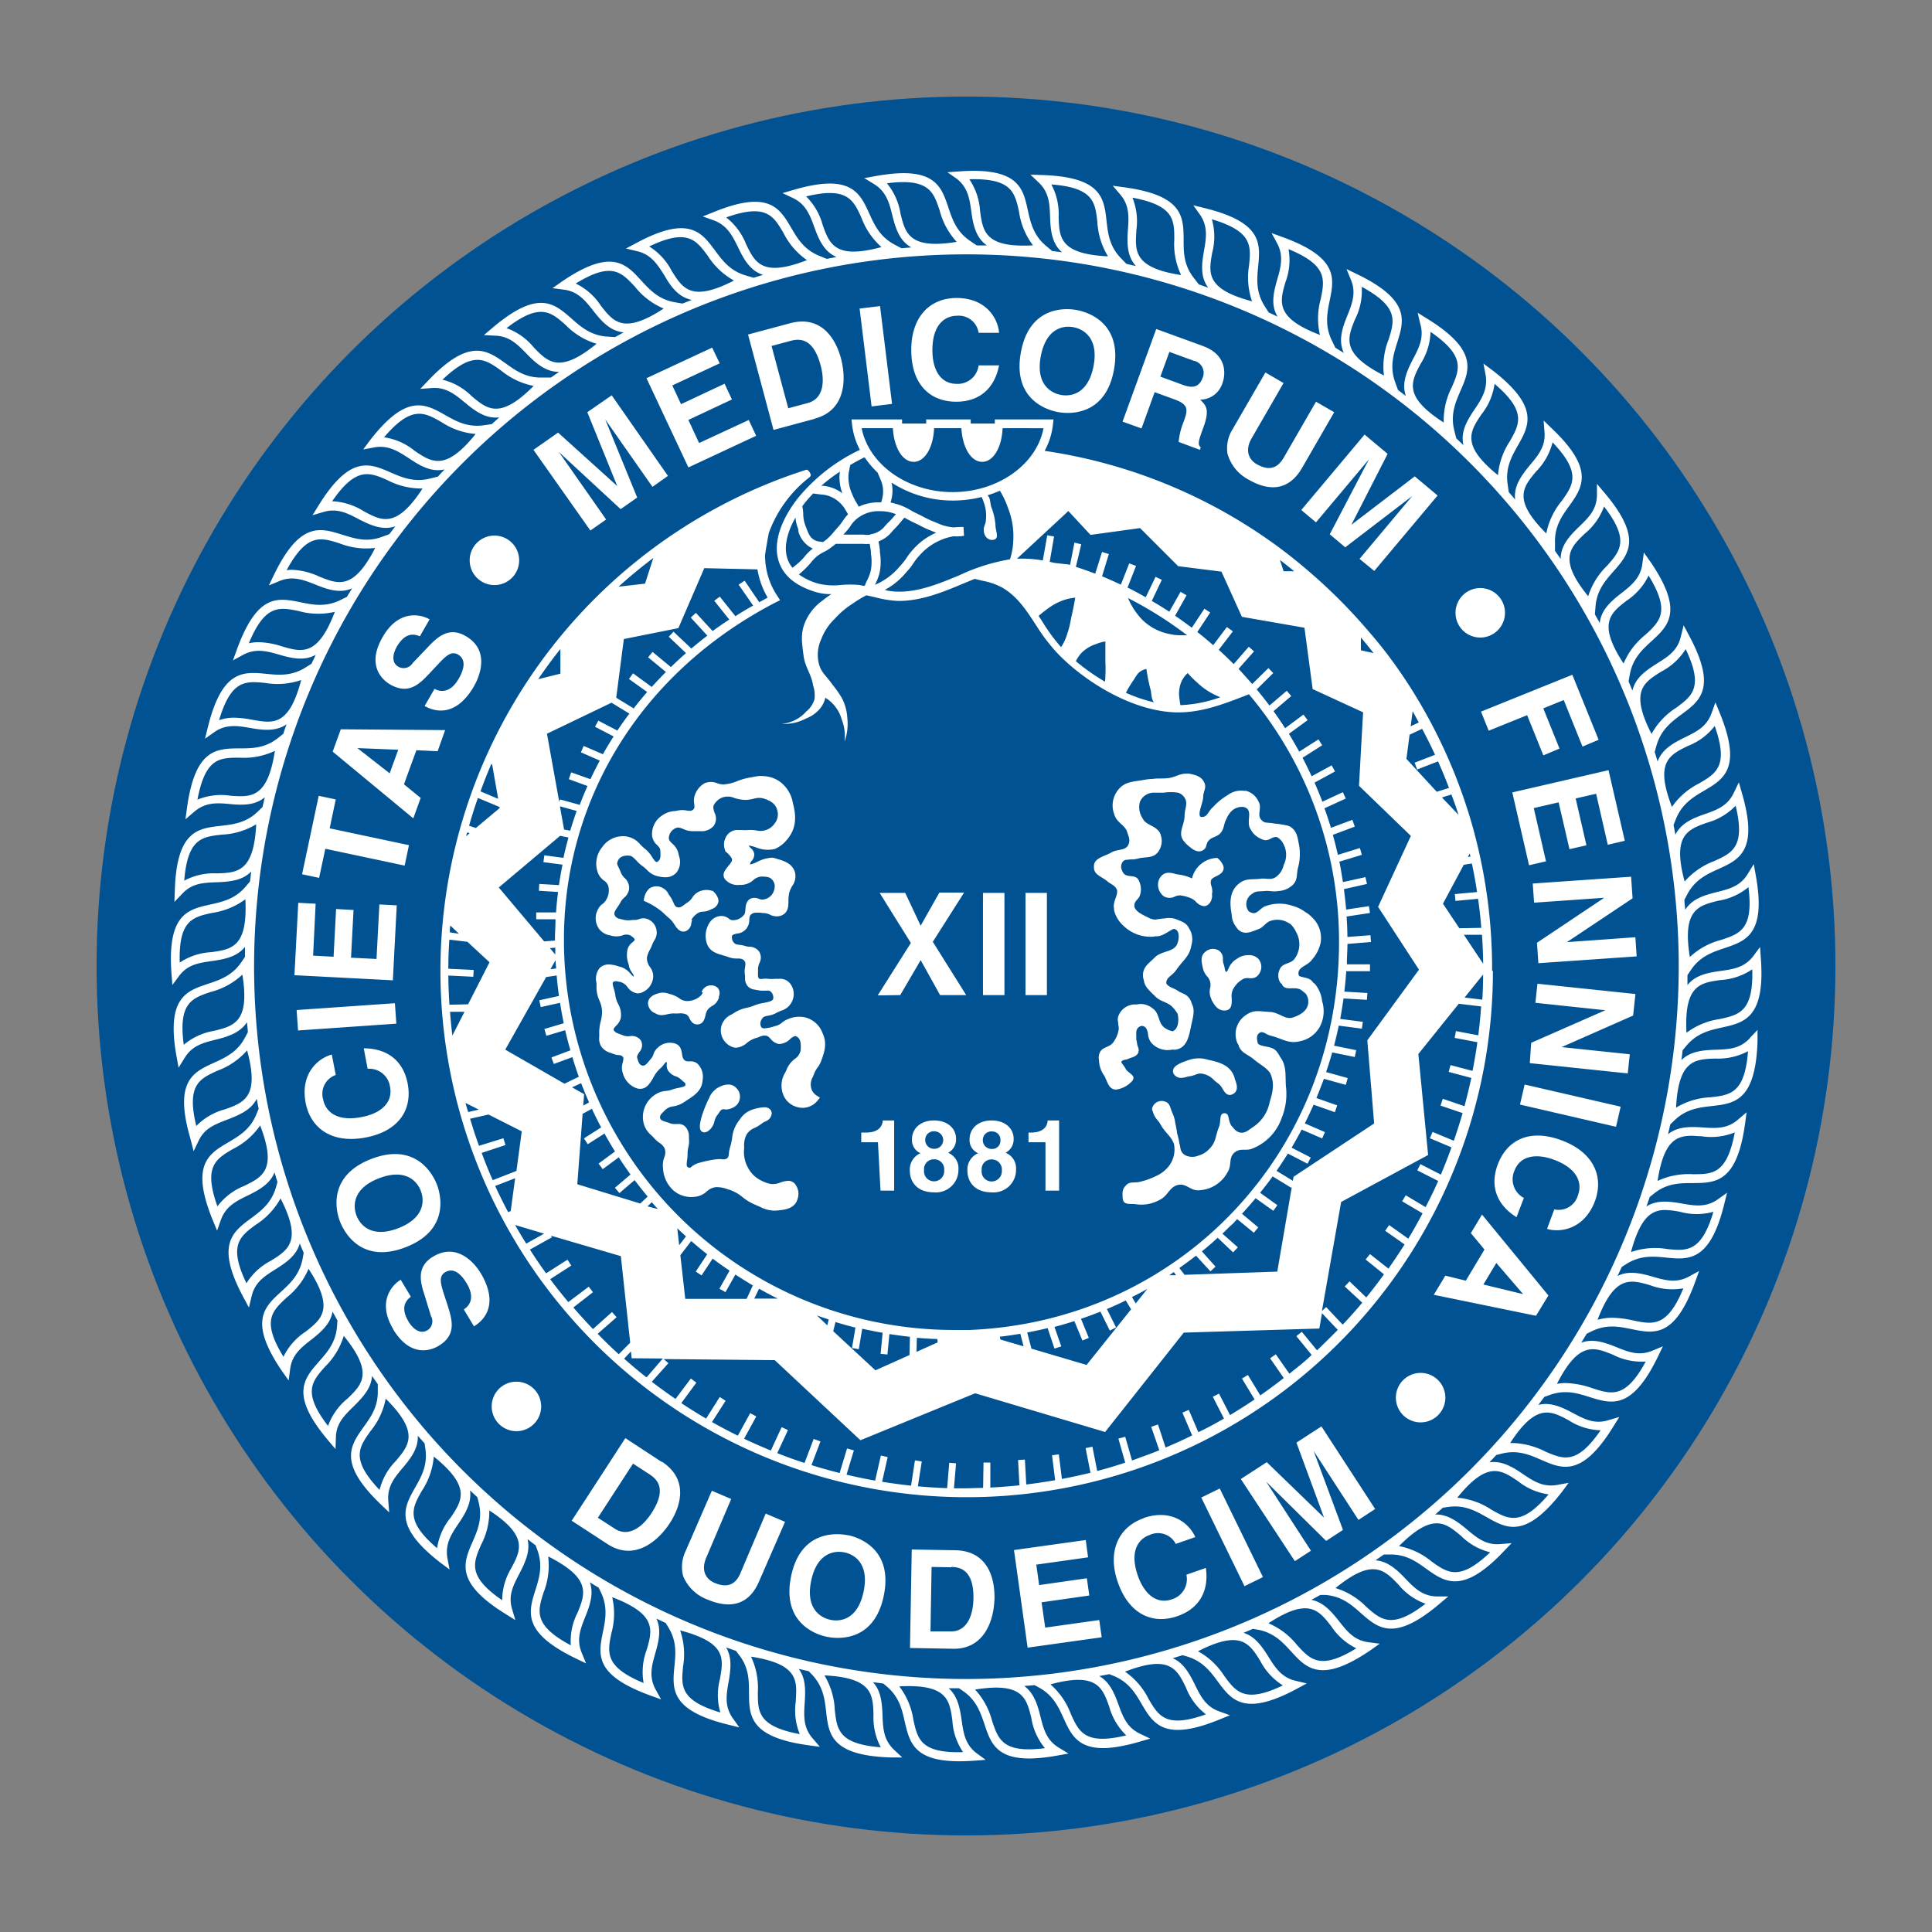 <svg id="Layer_1" data-name="Layer 1" xmlns="http://www.w3.org/2000/svg" viewBox="0 0 283.46 283.46"><rect x="0" y="0" width="283.46" height="283.46" fill="#808080" stroke="none"/><defs><style>.cls-1{fill:#005293;}.cls-2{fill:#fff;}</style></defs><circle class="cls-1" cx="141.73" cy="141.73" r="127.56"/><path class="cls-2" d="M166.25,158.37c.3-.67-.8-.94-1.12-1.6-.17-.33-.45-.63-.61-.91a.36.36,0,0,1,0-.09c.26-.35.64-.23,1-.41.59-.27,1.1-.27,1.44-.82a1.07,1.07,0,0,0,0-.94c-.15-.39-.14-.71-.25-1.09h0c.05-.74-.19-1.41.41-1.84a1.25,1.25,0,0,1,.37-.15h.1c.5.08.68.44.78.87l.06.26a2.28,2.28,0,0,0,.66,1.53A3.27,3.27,0,0,0,172,154l.07,0a2.67,2.67,0,0,0,.48,0c1.65-.33,1.9-2,2.25-3.68.25-1.17.56-2.15.05-3.09a2.24,2.24,0,0,0-.44-.87c-.47-.57-1-.58-1.61-1s-1.37-.52-1.68-1.07c-.08-.87.91-1.17,1.43-1.94.94-1.4,2-2,2.25-3.68a3,3,0,0,0-.21-2.25s-.06-.07-.08-.11a2.14,2.14,0,0,0-.1-.22c-.44-.73-1-.88-1.81-1.21a2.9,2.9,0,0,0-1.63-.14,10.78,10.78,0,0,0-1.39.18,2.26,2.26,0,0,1-1-.24c-.89-.45-1.86-.84-2.14-1.61a1.79,1.79,0,0,1,0-.33c.07-.64.66-.8.82-1.43a2.64,2.64,0,0,0,0-1.67,2.37,2.37,0,0,0-.26-.61c-.51-.79-1.74-.18-2.22-1a2.9,2.9,0,0,1-.28-.67,1.35,1.35,0,0,1,.12-.75.79.79,0,0,1,.59-.46,4.48,4.48,0,0,0,.63-.06,3.63,3.63,0,0,0,1-.09c1.21-.36,2.32,0,3.07-1a2.69,2.69,0,0,0,.4-2.46,1.4,1.4,0,0,0-.5-.8c-.51-.54-1.37-.71-1.92-1.29a1.48,1.48,0,0,1-.23-.36,2.94,2.94,0,0,1-.41-2.45,2.21,2.21,0,0,1,2.14-1.34l.68,0,0,0,.63,0a7.68,7.68,0,0,1,2.15,0,1.77,1.77,0,0,1,.95.74c.55.86,0,1.6,0,2.62,0,1.41-1,2.47-.2,3.63a4.92,4.92,0,0,0,1,1c.65.57,1.42.88,2.06.34.41-.34.28-.8.61-1.22.53-.68,1.3-.56,1.84-1.23s.41-1.29.82-2a3.37,3.37,0,0,1,.82-1.23,2.19,2.19,0,0,1,1.62-.56,1.25,1.25,0,0,1,.32.08c1.2.5.06,2.17.81,3.22a3,3,0,0,0,1.4,1.33,2.11,2.11,0,0,0,.55.22c.73.19,1.21-.54,1.89-.43a2.28,2.28,0,0,1,1,1.1,3.31,3.31,0,0,1,0,3,2.86,2.86,0,0,1-1.21,1.81c-.74.45-1.35.09-2.21.21-1.2.16-2.05-.1-3,.6-1.51,1.09-1.55,2.8-1.21,4.63a3.09,3.09,0,0,0,.69,1.88,1.49,1.49,0,0,0,.41.47c.89.68,1.82.19,2.86-.2.81-.31,1-1,1.84-1.23a3.11,3.11,0,0,1,2.66.41c.09,0,.15.11.24.16a3.87,3.87,0,0,1,.77,1.13,3.6,3.6,0,0,1-.2,3.83c-.58.89-1.83.61-2.22,1.61a2.05,2.05,0,0,0,0,1.81.81.81,0,0,0,.35.36.79.79,0,0,0,0,.09c.52,1,1.93.12,2.86.82.22.17.42.33.6.49a1.87,1.87,0,0,1,.38,1.07c.07,1.27-1,2-2.21,2.41s-2-.73-3.43-.8-2.32-.37-3.42.4a3.36,3.36,0,0,0-1.41,4,1.74,1.74,0,0,0,.26.47l0,.11c.42,1.1,1.37,1.24,2.25,2s1.75,1.11,2.37,2c.66,1.47.41,2.67-.08,4.26a5.66,5.66,0,0,1-2.41,3.63c-.71.46-1.19,1-2,.81-.59-.16-.8-.55-1.21-1a.41.41,0,0,0-.07-.11,3.12,3.12,0,0,1-.28-.81c-.09-.48-.17-.9-.65-.9-.85,0-.48,1.24-.81,2-.52,1.26-.42,2.27-1.41,3.22a3.31,3.31,0,0,1-1.61,1,2.36,2.36,0,0,1-1.81,0,1.42,1.42,0,0,1-.82-1,6.58,6.58,0,0,0-.18-.86,5.72,5.72,0,0,0-.21-1c0-.12-.07-.24-.1-.35a12.46,12.46,0,0,0-.28-1.58,5,5,0,0,0-.43-1.5c-.31-.67-.31-1.36-1-1.61a1.44,1.44,0,0,0-1.82.61c-.16.31-.22.52-.05.78.27,1.06.78,1.24,1.18,2,.65,1.18,1.57,1.69,1.94,2.85a4,4,0,0,1-.65,3.05,4.84,4.84,0,0,1-2,1.61,10.36,10.36,0,0,1-2.22.81c-.86.27-1.67-.11-2.21.6a1.47,1.47,0,0,0-.47,1.2,1.32,1.32,0,0,0,0,.27,2.25,2.25,0,0,0,.07.64c.2.74,1.1.51,1.85.61a5.48,5.48,0,0,0,3.47-.61c1.3-.57,1.46-2,2.86-2.24,1.15-.17,1.7.84,2.86.81a5,5,0,0,0,4.29-2.65c.67-1,.12-2.11,1-2.87s1.68-.19,2.66-.61a7.44,7.44,0,0,0,4.29-4.49,9.31,9.31,0,0,0,.61-4.71c-.09-1.69.11-3-.86-4.27a3.62,3.62,0,0,0-.54-.82c-.72-.83-2.06-.53-2.7-1.1-.15-.6-.29-1.21.22-1.57s1,.26,1.63.4c1.66.39,2.65,1.26,4.29.82a4.24,4.24,0,0,0,2.87-2,4.88,4.88,0,0,0,.41-3.88,4.72,4.72,0,0,0-1-2.46,1.14,1.14,0,0,0-.32-.26,2.14,2.14,0,0,0-.13-.19c-.5-.58-1.37-.52-1.93-.79a1.07,1.07,0,0,1-.07-.19c-.23-1.16,1.38-1.27,2-2.25a5.32,5.32,0,0,0,1.23-2.45,4.11,4.11,0,0,0-1.23-3.68,4,4,0,0,0-1-.79,5.44,5.44,0,0,0-1.9-.93,6,6,0,0,0-3.83,0c-.91.25-1.34,1.37-2.21,1a1.94,1.94,0,0,1-.38-.2,1.77,1.77,0,0,1-.33-.72,1.79,1.79,0,0,1,.83-1.84c.57-.46,1.1-.33,1.83-.41s1.27.15,2,0a3.29,3.29,0,0,0,2.24-1c.59-.71.45-1.36.62-2.25a7.76,7.76,0,0,0,.2-3.48c-.23-1.11-.27-2-1.22-2.66a1.86,1.86,0,0,0-.72-.26,13,13,0,0,0-1.7-.25c-.51-.12-1-.09-1.4-.18a1.39,1.39,0,0,1-.47-.33c-.74-.74.1-1.74-.41-2.65a2.84,2.84,0,0,0-1.85-1.64c-.09,0-.18,0-.27,0h0a3.26,3.26,0,0,0-2.41.61,9.58,9.58,0,0,0-2.22,1.81c-.64.54-.78,1.47-1.62,1.41a.38.38,0,0,1-.15,0c-.51-.45.31-1.9.37-2.92,0-.8.49-1.3.21-2-.38-1-1.24-1.22-2.26-1.43a2.16,2.16,0,0,0-.5,0c-.91,0-1.5.5-2.5.64s-1.56,0-2.4.14a6.45,6.45,0,0,0-1.17.12c-1.56.29-2.82.22-3.8,1.41a3.62,3.62,0,0,0-.64,3.62,2,2,0,0,0,.18.45c.37.76,1.13,1.11,1.57,1.82a1.84,1.84,0,0,1,.15.35c.22.68.48,1.15.21,1.81-.39,1-1.6.65-2.54,1.21s-2.54.79-2.54,2a.36.36,0,0,0,0,.1s0,.06,0,.1c0,1.07,1.11,1.31,1.94,2,.47.42.92.5,1.29,1a1.47,1.47,0,0,1,.17.36c.09.84-.64,1.66-.46,2.62a1.66,1.66,0,0,0,.07.49,4.46,4.46,0,0,0,1.29,2.05,5.69,5.69,0,0,0,4.08,1.64,2,2,0,0,0,.61-.07h.09c1,.07,1.88-.81,2.64-1.09a.76.76,0,0,1,.53.33c0,.05.06.11.1.17a2.54,2.54,0,0,1-.06,1.51c-.4,1.48-2.3,1.1-3.39,2.21-.82.83-1.62,1.29-1.7,2.42a2.14,2.14,0,0,0,.12.89c.12,1,.89,1.59,1.71,2.41s1.81.74,2.58,1.63a4.47,4.47,0,0,1,.68.93c.2.95.1,2.18-.72,2.52a2.44,2.44,0,0,1-1-.38c-1.25-.66-.83-2.25-2-3a2.78,2.78,0,0,0-1.41-.6,2.55,2.55,0,0,0-.88.06,2.6,2.6,0,0,0-2.66,1.61,1.55,1.55,0,0,0-.07,1,4.55,4.55,0,0,0,.09.73,2.45,2.45,0,0,1,0,.27,4.28,4.28,0,0,1-.85,2c-.56.71-1.53.59-1.91,1.41a1.69,1.69,0,0,0-.14,1.11,4.07,4.07,0,0,0,.8,2.35c.47.91.64,2,1.72,2a3.92,3.92,0,0,0,2.4-1.31M177.83,131c0,.11,0,.22,0,.32a1.67,1.67,0,0,1-.52,1.36,1,1,0,0,1-.67.27,1.88,1.88,0,0,1-1.17-.64,2.41,2.41,0,0,0-.79-.55l-.17-.06a5.67,5.67,0,0,0-1.35-.33,1.76,1.76,0,0,0-.8.18,1.69,1.69,0,0,1-1.63-.06,2.17,2.17,0,0,1-.83-1.62,1.89,1.89,0,0,1,.6-1.46,1.44,1.44,0,0,1,1-.36,3.51,3.51,0,0,1,.84.14,4.88,4.88,0,0,0,.55.12,6.66,6.66,0,0,1,2,.57,3.9,3.9,0,0,1,3.55-3h.18l.13.12a2.86,2.86,0,0,1,.72,1c.29.88-.48,1.29-1,1.55s-.75.4-.81.69a1.46,1.46,0,0,0,.07.74,2.48,2.48,0,0,1,.13,1m2,11.67a.12.12,0,0,0,.06,0,2.2,2.2,0,0,0,.35-.59,2.78,2.78,0,0,1,1-1.25l.22-.14a2.75,2.75,0,0,1,1.53-.53h.09a1.91,1.91,0,0,1,1.51.53,1.81,1.81,0,0,1,0,2.36,1.21,1.21,0,0,1-1,.49l-.37,0a1.57,1.57,0,0,0-.74.06,3.56,3.56,0,0,0-1.64,1.66,2.37,2.37,0,0,0-.15,1.26c0,.68.08,1.71-1,1.76h-.09c-1,0-1.47-.83-1.88-1.56l0-.07a2.45,2.45,0,0,1-.21-1.64,1.85,1.85,0,0,0-.46-1.77,2.7,2.7,0,0,1-.59-1.15l-.06-.26c-.15-.7-.34-1.57.42-2.17a1.69,1.69,0,0,1,1.85-.25,1.39,1.39,0,0,1,.72,1.38,2.23,2.23,0,0,0,.1.66,3,3,0,0,1,.16.62c.07.36.1.48.27.58m1,17.84a.88.88,0,0,1-.51.18c-.52,0-.8-.46-1.07-.91a2.62,2.62,0,0,0-.52-.68c-.26-.19-.5-.38-.71-.56a3,3,0,0,0-2-1,2,2,0,0,0-.75.18,4.15,4.15,0,0,1-.84.23,2.78,2.78,0,0,0-.5.11,3.26,3.26,0,0,1-.77.13,1.25,1.25,0,0,1-.89-.36.82.82,0,0,1-.27-.81c.15-.69,1.19-1.09,2.43-1.5a4.46,4.46,0,0,1,2.66,0c1.78.37,3.42.86,3.94,2.71,0,.11.07.23.11.34.2.6.47,1.43-.27,1.94m43.46-4.49,14.37,1.51.3-2.81-10-1.05v0L239.61,149l.34-3.16-14.38-1.51-.3,2.8,10.26,1.09v0L224.65,153Zm-.76,3.14,14.09,3.25-.68,2.95-14.09-3.26Zm3.29,21.18c2,.61,5.46,0,7-4,1.33-3.49,0-7.13-4.75-8.95s-8.08-.14-9.46,3.45c-1.29,3.38,0,6.09,2.73,7.78l1.08-2.82a3.09,3.09,0,0,1-1.38-4c.91-2.38,3.46-2.5,5.89-1.57,3.81,1.46,3.95,3.8,3.43,5.15a2.94,2.94,0,0,1-3.48,2.1Zm-7.44,5-1.9,3.16,5.83,1.41,0,0Zm5.82,7.75-15-3.08,1.7-2.81,3,.74,2.74-4.57-2-2.41,1.64-2.72,9.74,11.87Zm-20.56,12a3.63,3.63,0,1,0,3.63-3.62,3.63,3.63,0,0,0-3.63,3.62m-18.94,9.48,8.4,8.13,0,0-4.05-11,3.67-2.38,7.88,12.12L199.31,223l-6.58-10.13,0,0,4.31,11.6-2.47,1.61-8.8-8.69,0,0,6.57,10.13-2.36,1.53L182.05,217Zm-9.61,5.19,6.34,13,2.71-1.33-6.34-13Zm-8.45,3c4.1-1.41,6.72.83,7.57,2.8l-2.86,1a2.93,2.93,0,0,0-3.84-1.31c-1.37.47-3.07,2.07-1.74,5.94.85,2.46,2.58,4.33,5,3.5a3.09,3.09,0,0,0,2.14-3.61l2.85-1c.46,3.17-.77,5.91-4.2,7.09-3.64,1.25-7.09-.3-8.72-5s.28-8.17,3.8-9.38m-8.5,3.2-10.53,1.47,2,14.32,10.87-1.52-.36-2.53-7.93,1.11-.53-3.71,7-1-.36-2.53-7,1-.42-3,7.6-1.07Zm-19.72,4-2.9-.05-.16,9.46,2.94,0c2.45.05,3.32-2.42,3.36-4.79.08-4.28-2-4.65-3.24-4.67m.2,12-6.27-.11.26-14.45,6.38.11c4.87.08,5.8,4.25,5.76,7-.06,3.1-1.36,7.54-6.13,7.46m-13.08-8.38c-.84,4-3.29,4.47-4.89,4.12s-3.63-1.8-2.79-5.76,3.3-4.46,4.9-4.12,3.62,1.8,2.78,5.76m-2.26-8.27c-1.87-.39-7-.63-8.37,6s3.34,8.49,5.21,8.88,7,.64,8.38-6-3.34-8.5-5.22-8.9m-20-6.52,2.84,1.21-3.67,8.63c-.78,1.86-.06,3.13,1.24,3.68,1.91.81,3.08.21,3.77-1.4l3.72-8.77,2.84,1.21L111.38,232c-1.49,3.5-4.24,4.1-7.59,2.68a6.19,6.19,0,0,1-3.55-3.41,5.32,5.32,0,0,1,.34-3.67ZM95.59,222c-1.3,2-3.34,3.62-5.4,2.28l-2.47-1.6,5.16-7.94,2.43,1.58c1.08.71,2.6,2.1.28,5.68m1.52-7.49L91.75,211l-7.87,12.12,5.25,3.42c4,2.6,7.47-.49,9.16-3.09,1.49-2.29,2.9-6.32-1.18-9M75.77,202.72a3.63,3.63,0,1,1-3.63,3.62,3.62,3.62,0,0,1,3.63-3.62M57.66,195c2.41,4,5.29,3.3,6.68,2.47,2.72-1.63,2-3.84,1.28-6.12l-.5-1.52c-.47-1.5-.77-2.58.19-3.17,1.31-.78,2.43.41,3.16,1.63,1.36,2.26.26,3.4-.42,3.83l1.49,2.48c1.54-.92,3.68-3.26,1-7.79-.65-1.09-3.26-4.68-7-2.44-2.23,1.33-2,3.3-1.38,5.24l1.07,3.47a1.57,1.57,0,0,1-.51,2.09c-1.12.67-2.19-.28-2.78-1.27-1.36-2.26-.17-3.25.34-3.65l-1.49-2.49c-1.51.93-3.39,3.44-1.1,7.24m4.05-20.28c-.58-1.52-2.34-3.3-6.12-1.85s-3.9,3.95-3.31,5.48,2.35,3.31,6.12,1.85,3.9-3.95,3.31-5.48M59.49,183c-6.34,2.44-8.91-2-9.6-3.76s-1.72-6.78,4.61-9.21,8.92,2,9.6,3.76,1.72,6.78-4.61,9.21M44.85,161.83c.71,3.66,3.8,6,8.76,5.07s6.93-4.16,6.2-7.94c-.7-3.56-3.24-5.15-6.44-5.15l.57,3a3.08,3.08,0,0,1,3.28,2.62c.49,2.51-1.61,4-4.16,4.46-4,.79-5.37-1.13-5.64-2.55a2.93,2.93,0,0,1,1.84-3.62l-.58-3c-2.06.56-4.66,2.84-3.83,7.1m13.3-11.63-14.42,1-.21-3,14.42-1ZM46.31,132.59l-2.55-.13-.56,10.62,14.44.75.57-11-2.55-.13-.42,8-3.74-.19.37-7-2.56-.14-.37,7-3-.16Zm2.06-11.06L60,124l-.63,3-11.64-2.47-.91,4.27-2.5-.53,2.44-11.51,2.5.53ZM58.43,110l-1.26,3.46-4.73-3.7v0Zm6.88-2.88L50,107l-1.19,3.28,11.83,9.79,1.08-3-2.45-2,1.82-5,3.12.15Zm4.26-6.48c-2.64,4.57-5.72,3.84-7.27,2.94l1.45-2.51c.7.38,2.23.8,3.55-1.49.71-1.23,1.21-2.78-.11-3.55-1-.56-1.79.23-2.87,1.38l-1.08,1.15c-1.64,1.76-3.22,3.45-6,1.86-1.39-.81-3.42-3-1.07-7,2.21-3.84,5.32-3.42,6.86-2.55L61.6,93.36c-.6-.25-2-.8-3.36,1.48-.58,1-.89,2.39.24,3a1.56,1.56,0,0,0,2.07-.56l2.51-2.63c1.41-1.46,3-2.63,5.26-1.33,3.77,2.18,1.89,6.2,1.25,7.3m6.6-18.41a3.63,3.63,0,1,0-3.63,3.63,3.62,3.62,0,0,0,3.63-3.63M95.73,71.43,88.8,61.54l0,0L93.49,73,91.06,74.7,82,66.32l0,0,6.93,9.9-2.31,1.62L78.27,66l3.61-2.53,8.68,7.84,0,0L86.17,60.48,89.75,58,98,69.82ZM101,61.61l6.39-3-1.08-2.31-6.39,3-1.28-2.75,6.95-3.24L104.49,51l-9.64,4.49L101,68.58l9.94-4.64-1.08-2.32L102.57,65Zm19.4-8c-1.1-4.13-3.15-3.93-4.4-3.6l-2.8.75,2.45,9.14,2.84-.76c2.38-.63,2.53-3.24,1.91-5.53m-.91,7.85-6,1.62-3.74-14,6.16-1.65c4.71-1.27,6.76,2.48,7.47,5.13.8,3,.77,7.63-3.84,8.86m8.34-1.79,3-.37-1.76-14.35-3,.36ZM102,116.51a3.14,3.14,0,0,1,1.39-1.6,2.37,2.37,0,0,1,1.81,0,3.06,3.06,0,0,0,.89.18h.09a6.26,6.26,0,0,0,2-.49,9.35,9.35,0,0,1,1.83-.52l.54-.09a4.46,4.46,0,0,1,1.59-.11,4.3,4.3,0,0,1,2.64,1.1,4.87,4.87,0,0,1,1.55,2.84c.44,1.67.67,3.62-.9,5.42a4.57,4.57,0,0,1-1.75,1.32,4.52,4.52,0,0,1-2.83-.26,6.33,6.33,0,0,0-1-.25s0,0,0,0,.11.21.27.36a1.34,1.34,0,0,1,.54.9,1.39,1.39,0,0,1-.38,1c-.14.18-.22.29-.22.43v.1a4.61,4.61,0,0,0,1-.37,5.51,5.51,0,0,1,2.12-.63,1.87,1.87,0,0,1,.55.08l.22.07c1.13.34,2.3.69,2.69,2a2.41,2.41,0,0,1-.41,2,4.62,4.62,0,0,0-.4.87,4.93,4.93,0,0,0-.15,1.23c0,.87,0,1.85-1.11,2.26a2.08,2.08,0,0,1-1.58-.14,2.36,2.36,0,0,0-.81-.24,4.22,4.22,0,0,1-.64-.06c-.21,0-.4,0-.58,0a1.09,1.09,0,0,0-.72.22c-.24.18-.27.41-.31.84a1.94,1.94,0,0,1-1.81,2c-.6.15-.72.22-.73.44a1.12,1.12,0,0,0,.3.91c.2.23.4.26.82.31a3.77,3.77,0,0,1,.8.16,2.68,2.68,0,0,0,.63.11,1.84,1.84,0,0,1,1.38.63,1.65,1.65,0,0,1,.09,1.78,2.6,2.6,0,0,0-.2.89,4.09,4.09,0,0,1,0,.61c0,.4,0,.56.11.71s.35.12.62.09a3.14,3.14,0,0,1,.75,0,5.48,5.48,0,0,0,1.07,0c.19,0,.37,0,.56,0a1.87,1.87,0,0,1,1.69.8,2.51,2.51,0,0,1,.25,2.4,2.57,2.57,0,0,1-1.68,1.49,8,8,0,0,0-.73.34,3.3,3.3,0,0,1-1.11.37c-.5.1-.77.16-.94.48a1.1,1.1,0,0,0-.17,1.06c.07.2.18.33.55.33a5.88,5.88,0,0,0,1.36-.28l.39-.11a2.27,2.27,0,0,0,.79-.44,3.08,3.08,0,0,1,1-.57,4.06,4.06,0,0,1,2.45-.2,3.67,3.67,0,0,1,2.49,2.24c.76,1.57.28,2.88-.18,4.15a4.08,4.08,0,0,1-.56,1,3.48,3.48,0,0,0-.45.81c-.06.17-.13.33-.19.49a2.18,2.18,0,0,0-.22,1.82,1.9,1.9,0,0,0,.84,1l.4.26-.3.37a2.85,2.85,0,0,1-2.25,1.12,3.19,3.19,0,0,1-1-.18,3,3,0,0,1-1.87-1.84,3.64,3.64,0,0,1,.36-3.21c.08-.18.17-.36.24-.56a3.89,3.89,0,0,1,1.13-1.39,1.9,1.9,0,0,0,.86-1.29c.07-1,0-1.67-.6-2a.34.34,0,0,0-.19-.06,1.58,1.58,0,0,0-.75.44,2.36,2.36,0,0,1-1.46.71,1.43,1.43,0,0,1-.29,0,2.13,2.13,0,0,1-1.12-.74c-.25-.27-.41-.43-.67-.47a1.73,1.73,0,0,0-1,.19,6.48,6.48,0,0,1-.62.2,4.13,4.13,0,0,0-1.17.66,2.73,2.73,0,0,1-1.59.72,1.67,1.67,0,0,1-.77-.2,2.6,2.6,0,0,1-1.43-2.87,2.66,2.66,0,0,1,1.55-1.82l.45-.28a5.24,5.24,0,0,1,1.72-.68,5.88,5.88,0,0,0,1.16-.36,7,7,0,0,1,1.38-.37c1.11-.22,1.42-.35,1.39-.81a1.14,1.14,0,0,0-.31-.77.63.63,0,0,0-.57-.22l-.33,0a3.58,3.58,0,0,1-1.1-.07l-.37-.07a1.67,1.67,0,0,1-1-.43,1.7,1.7,0,0,1-.47-1.21c0-.14,0-.27,0-.42a3.25,3.25,0,0,1,0-1.21c.08-.48.1-.75-.13-1s-.51-.3-1-.3a3.23,3.23,0,0,1-1.22-.18c-.3-.11-.59-.2-.88-.28-1-.29-2-.59-2.39-1.8a3.56,3.56,0,0,1,.46-3.06,2.08,2.08,0,0,1,1.69-.92h.08a1.76,1.76,0,0,1,1,.38.88.88,0,0,0,.48.23,2,2,0,0,0,1.69-.7c.23-.2.25-.55.28-.95s.1-1.27.87-1.55a1.66,1.66,0,0,1,1.13.08,1,1,0,0,0,.55.1,1.88,1.88,0,0,0,1.68-1.48,1.48,1.48,0,0,0-.31-1.44c-.33-.37-.68-.41-1.37-.45l-.24,0a2,2,0,0,0-1.16.52,2.78,2.78,0,0,1-1.69.7h-.31a2.43,2.43,0,0,1-2.09-.76c-.63-.76,0-1.49.42-2s.64-.8.52-1.11a3.48,3.48,0,0,0-.88-1l-.09-.07,0-.11a2.31,2.31,0,0,1,.24-2.19,1.88,1.88,0,0,1,1.73-.81h.51a5.41,5.41,0,0,0,.9,0,5.23,5.23,0,0,1,1.23.07,2.53,2.53,0,0,0,2.68-1.08,2.1,2.1,0,0,0,.35-1.88c-.21-.84-.76-1.32-1.94-1.72a2.57,2.57,0,0,0-1.45,0,5.9,5.9,0,0,1-1.22.19h-.07a5.94,5.94,0,0,1-1.62-.28,2.35,2.35,0,0,0-1.93,0,2.48,2.48,0,0,0-1.06,1c-.17.31-.08.65.09,1.17a1.84,1.84,0,0,1-.13,1.92,2.32,2.32,0,0,1-1.94.78h-1.2a3.24,3.24,0,0,1-1.32-.32c-.44-.18-.77-.3-1.11-.13a1.67,1.67,0,0,0-1,1.31c-.07.39.13.62.54,1a2.72,2.72,0,0,1,.87,1.43c0,.12.05.24.07.35a2.53,2.53,0,0,1-.37,2.43,2.12,2.12,0,0,1-1.64.69,5,5,0,0,1-1.19-.17,3,3,0,0,1-1.5-.91,5.38,5.38,0,0,0-.66-.56,4.94,4.94,0,0,1-.88-.8c-.45-.47-.72-.74-1.19-.74h-.08c-.81,0-1.23.27-1.45.76s-.06.61.17,1.11c.09.19.17.38.25.59a2.27,2.27,0,0,0,.54.8,2,2,0,0,1,.69,1.6,2.06,2.06,0,0,1-.75,1.33,2.18,2.18,0,0,0-.5.63,6.65,6.65,0,0,1-.46.74c-.43.63-.58.92-.37,1.27s.5.42,1.07.54l.28.07a3.49,3.49,0,0,0,1.25,0l.43,0a1.89,1.89,0,0,0,.47-.11,1.87,1.87,0,0,1,1.09-.08,2.1,2.1,0,0,1,1.51,1.74,2,2,0,0,1-.35,1.48,4.87,4.87,0,0,0-.28.56,5.11,5.11,0,0,1-.38.84,3.46,3.46,0,0,0-.4,1.09,2.16,2.16,0,0,0,.43,1.37,2.21,2.21,0,0,1,.34,2.17,2.63,2.63,0,0,1-1.66,1.64,1.54,1.54,0,0,1-.46.08,2.1,2.1,0,0,1-1.49-.91,2,2,0,0,0-1.06-.77l-.32-.05a.93.93,0,0,0-.64,0c-.21.11-.23.26,0,1.05a4.87,4.87,0,0,1,.22.95,4,4,0,0,0,.41,1.27,3.21,3.21,0,0,1,.39,2.07,2.28,2.28,0,0,1-.68,1.13c-.34.36-.41.47-.34.66s.34.4.82.55c.18.07.37.13.56.22a2.21,2.21,0,0,0,.94.11,1.6,1.6,0,0,1,1.67.66,1.49,1.49,0,0,1-.25,1.67c-.24.37-.38.61-.31.86.19.66.32,1,.72,1.11s.7-.26,1.08-.73c.1-.12.19-.24.29-.35a1.7,1.7,0,0,0,.29-.55,2,2,0,0,1,.55-.9,2.55,2.55,0,0,1,2.64-.69c.77.25.92.94,1,1.5s.18.79.45,1a1,1,0,0,0,.51.11h.31a1.5,1.5,0,0,1,1,.34,2.64,2.64,0,0,1,.76,2.36c-.07,1.56-1.2,2.3-2.29,3l-.52.34a3.91,3.91,0,0,1-1.47.56,2.09,2.09,0,0,0-1.27.59l-.23.24c-.34.34-.5.53-.47.84s.3.45,1,.65q.3.09.6.21a2.11,2.11,0,0,0,.74.06h.31a1.38,1.38,0,0,1,1.12.46,2.08,2.08,0,0,1,.47,1.32c0,.1,0,.21,0,.32a3.73,3.73,0,0,1-.09,1.33,3.89,3.89,0,0,0-.11.93,5.58,5.58,0,0,1-.07.91c-.11.83-.07,1,.18,1.11s.33,0,.61-.22a3.41,3.41,0,0,1,.74-.39,17.62,17.62,0,0,1,2.79-.6h.1a3.62,3.62,0,0,1,.73,0,1,1,0,0,0,.69-.11c.23-.17.26-.38.3-.8a4.43,4.43,0,0,1,.15-.8,9.2,9.2,0,0,0,.32-1.42,4.92,4.92,0,0,1,1-2.54l.13-.17a3.5,3.5,0,0,1,1.67-1.38,6.26,6.26,0,0,1,1.87-.4,1.16,1.16,0,0,1,.94.35.84.84,0,0,1,.17.73,1.39,1.39,0,0,1-.92,1,2.65,2.65,0,0,0-.44.25,6.12,6.12,0,0,1-1.08.68,2.41,2.41,0,0,0-1.23,1,3.39,3.39,0,0,0-.35,1.77v.25a4.73,4.73,0,0,0,.55,2.81,4.24,4.24,0,0,0,1.85,1.85,5,5,0,0,0,1.5.56,2.89,2.89,0,0,0,1.43-.22,4,4,0,0,1,1.13-.24,1.25,1.25,0,0,1,1.13.65,2.26,2.26,0,0,1,.25,2c-.41,1.5-2,1.62-3.2,1.72h-.3a4.62,4.62,0,0,1-2-.55l-.69-.3a7.68,7.68,0,0,1-1.89-1.13,5.74,5.74,0,0,0-1.9-1.07l-.32-.1a4.28,4.28,0,0,0-1.74-.29,2.37,2.37,0,0,0-1.28.62,2.94,2.94,0,0,1-1.75.79,4,4,0,0,1-3.11-.9,4.63,4.63,0,0,1-1.56-3.28,3.35,3.35,0,0,1,.17-1.59,1.76,1.76,0,0,0,.06-1.33,2,2,0,0,0-.77-.82,4.58,4.58,0,0,1-.77-.68c-.17-.19-.32-.34-.47-.48a3.38,3.38,0,0,1-1-1.48,3.88,3.88,0,0,1,1.78-4.52,3.12,3.12,0,0,1,1.41-.45,3.16,3.16,0,0,0,.88-.19,6.42,6.42,0,0,1,1-.26c.89-.18,1-.28,1-.49s-.14-.3-.39-.5l-.3-.27a2.19,2.19,0,0,0-.72-.43,2.13,2.13,0,0,1-1.15-.86,1.52,1.52,0,0,1-.19-.92,1,1,0,0,0,0-.32l-.07,0c-.07,0-.27.26-.37.38a3,3,0,0,1-.54.59,4.49,4.49,0,0,0-1,1.35c-.47.79-.94,1.61-1.91,1.61a1.88,1.88,0,0,1-.46-.06,3.21,3.21,0,0,1-2.1-2.27,2.39,2.39,0,0,1,0-1.52c.12-.55.15-.75-.07-.93a.85.85,0,0,0-.56-.17,2.59,2.59,0,0,1-.74-.17l-.4-.15a2.41,2.41,0,0,1-1.42-1,2.22,2.22,0,0,1-.26-1.35c0-.15,0-.3,0-.46a6.48,6.48,0,0,1,.21-1.81,5.47,5.47,0,0,0,.2-1.61,4.74,4.74,0,0,0-.39-1.47,4.48,4.48,0,0,1-.42-2c0-.19,0-.37,0-.54A2.52,2.52,0,0,1,88,142a1.94,1.94,0,0,1,1.34-.5,5,5,0,0,1,1.43.29l.44.12a3.11,3.11,0,0,1,1.3.95,4.38,4.38,0,0,0,.44.43c.07-.14,0-.25-.21-.58a2.81,2.81,0,0,1-.45-.9c0-.17-.07-.33-.11-.48a3.79,3.79,0,0,1-.08-2.15,2,2,0,0,1,.69-.92c.33-.28.35-.34.32-.44s-.2-.31-.51-.5l-.12-.08a1.42,1.42,0,0,0-1.15,0,3,3,0,0,1-1.56.07l-.28-.08a2.53,2.53,0,0,1-1.54-.87,2.68,2.68,0,0,1-.27-2.83,2.15,2.15,0,0,1,.74-.92,1.72,1.72,0,0,0,.48-.53,2.66,2.66,0,0,0,.37-2,1.54,1.54,0,0,0-.66-.89,2.48,2.48,0,0,1-.94-1.29,3.8,3.8,0,0,1,.67-3.59,3.68,3.68,0,0,1,3.62-1.58,3.32,3.32,0,0,1,2,1.19,7.76,7.76,0,0,0,.78.71,4.34,4.34,0,0,1,.92,1.09c.21.33.49.75.67.75a.32.32,0,0,0,.16-.06c.45-.26.45-.78.39-1.62,0-.32-.2-.52-.49-.83a2.13,2.13,0,0,1-.72-1.39,3.25,3.25,0,0,1,1.59-3A3.39,3.39,0,0,1,99,119l.5-.09a3.39,3.39,0,0,1,1.2,0c.45.07.77.1,1-.13s.21-.39.15-.89a2.42,2.42,0,0,1,.16-1.4m1.1,29.12a1.36,1.36,0,0,1-.37.54,2.93,2.93,0,0,1-2,.72,2,2,0,0,1-1.12-.43,4.06,4.06,0,0,0-1.2-.56l-.36-.1a2.32,2.32,0,0,0-1.24-.1c-1.52.34-1.79,1.09-1.74,1.65a1.67,1.67,0,0,0,.92,1.28l.06,0a1.73,1.73,0,0,0,1,.33,4.06,4.06,0,0,0,.86-.13,4,4,0,0,1,.84-.12h.11a5.6,5.6,0,0,0,.71,0,2.16,2.16,0,0,1,1.14.16,1.18,1.18,0,0,1,.44.56c.2.38.47.89,1.14.89h0c.88,0,1.07-.78,1.21-1.33a2.27,2.27,0,0,1,.32-.84,2.6,2.6,0,0,1,.65-.54,2,2,0,0,0,1-1.24l0-.18a1.22,1.22,0,0,0-.13-1.19,1.44,1.44,0,0,0-1.41-.36,1.41,1.41,0,0,0-1,.95m-1.37-10.57a1.28,1.28,0,0,0-.15.5,1.37,1.37,0,0,1-.59,1,1,1,0,0,1-.57.18c-.6,0-1-.54-1.33-1.07a4,4,0,0,0-.61-.76l-.68-.6a7.38,7.38,0,0,0-.91-.79,11,11,0,0,0-2-1.17l-.29-.14.06-.32a2.53,2.53,0,0,1,.78-1.48,1.85,1.85,0,0,1,2.06,0,1.76,1.76,0,0,1,.71.77,2.77,2.77,0,0,0,.22.34,4.23,4.23,0,0,1,.5.89c.21.48.32.71.66.77s.59-.08,1-.4c.15-.12.31-.23.49-.35a2.31,2.31,0,0,0,.65-.67,2.33,2.33,0,0,1,1.28-1,2.64,2.64,0,0,1,1.62,0l.11,0,.08.08c.15.14.89.89.73,1.61a1.47,1.47,0,0,1-1,1l-.26.12a2.44,2.44,0,0,1-1,.25,1.37,1.37,0,0,0-.64.15,2.79,2.79,0,0,0-1.06,1.07m3.63,24.8a2.94,2.94,0,0,0-1,1.27c0,.1-.09.2-.14.3-.23.44-1.65,3.6-1.12,4.49a.63.63,0,0,0,.54.3,1.06,1.06,0,0,0,.59-.22,2.35,2.35,0,0,0,.89-1.4,2.53,2.53,0,0,1,.41-.9,2.4,2.4,0,0,0,.27-.38c.2-.28.29-.42.52-.48a.49.49,0,0,1,.24,0,2,2,0,0,0,.54,0c1.29-.28,1.66-1,1.74-1.57a1.73,1.73,0,0,0-.51-1.56c-.67-.72-1.75-.68-3,.14m32,10.32a1.43,1.43,0,0,0-1.45,1.59,1.46,1.46,0,0,0,1.49,1.64,1.49,1.49,0,0,0,1.46-1.62,1.46,1.46,0,0,0-1.5-1.61m.11-4.1a1.24,1.24,0,0,0-1.39,1.28,1.27,1.27,0,0,0,1.32,1.28,1.28,1.28,0,0,0,.07-2.56m1.94,3.14a2.44,2.44,0,0,1,1.54,2.48,3.3,3.3,0,0,1-3.57,3.33c-2.65,0-3.56-1.72-3.56-3.13a2.6,2.6,0,0,1,1.56-2.61,2.11,2.11,0,0,1-1.25-2c0-1.75,1.41-2.81,3.21-2.81,2.13,0,3.26,1.26,3.26,2.68a2.2,2.2,0,0,1-1.19,2.08m-7-23.15,3-5.13,2.85,5.13h3.83l-4.9-7.82,4.59-7.22h-3.63l-2.74,4.86L132.81,131h-3.75l4.58,7.35-4.86,7.69Zm-3.27,21.59h-2.45v-1.42H127c2,0,2.47-1,2.52-1.78h1.67v10.3h-2Zm18.18,4.13a1.5,1.5,0,0,1-1.47,1.62,1.46,1.46,0,0,1-1.49-1.64,1.43,1.43,0,0,1,1.45-1.59,1.47,1.47,0,0,1,1.51,1.61m-.21-4.43a1.19,1.19,0,0,1-1.26,1.28,1.27,1.27,0,0,1-1.32-1.28,1.24,1.24,0,0,1,1.39-1.28,1.19,1.19,0,0,1,1.19,1.28m1.94-.22c0-1.42-1.13-2.68-3.26-2.68-1.8,0-3.21,1.06-3.21,2.81a2.1,2.1,0,0,0,1.26,2,2.6,2.6,0,0,0-1.57,2.61c0,1.41.91,3.13,3.57,3.13a3.29,3.29,0,0,0,3.56-3.33,2.45,2.45,0,0,0-1.53-2.48,2.21,2.21,0,0,0,1.18-2.08M144.22,131h3.15v15h-3.15Zm6.24,15h3.14V131h-3.14Zm3.25,18.39h1.68v10.3h-2v-7.1H150.9v-1.42h.3c2,0,2.47-1,2.51-1.78m-16.91-113c0-4.09,2.13-5.06,3.58-5.06a2.94,2.94,0,0,1,3.2,2.5h3c-.16-2.13-1.91-5.11-6.24-5.11-3.73,0-6.64,2.57-6.64,7.63s2.75,7.59,6.6,7.59c3.62,0,5.68-2.19,6.28-5.33h-3a3.08,3.08,0,0,1-3.2,2.71c-2.56,0-3.58-2.33-3.58-4.93M157.45,48c-1.61-.29-4,.3-4.75,4.29s1.39,5.38,3,5.66,4-.31,4.75-4.29-1.39-5.38-3-5.66m6,6.18c-1.18,6.68-6.28,6.62-8.16,6.29s-6.7-2-5.52-8.7,6.28-6.63,8.16-6.29,6.7,2,5.52,8.7m13,1.24c-.49,1.34-1.4,1.59-2.87,1.06l-3.33-1.22,1.32-3.63,3.54,1.29a1.81,1.81,0,0,1,1.34,2.5m.06-4.65-6.87-2.5-4.94,13.59,2.78,1,1.93-5.32,2.94,1.07c2.1.77,1.95,1.53,1.27,3.38a10.07,10.07,0,0,0-.69,2.85L176.05,66l.13-.36c-.52-.45-.34-.94.38-2.93.92-2.54.47-3.17-.47-4.07a3.46,3.46,0,0,0,3.28-2.47c.43-1.18.74-4.09-2.88-5.4m6.7,19.6a6.2,6.2,0,0,1-3.1-3.82,5.26,5.26,0,0,1,.77-3.6l4.8-8.3,2.66,1.55-4.69,8.12c-1,1.74-.44,3.1.78,3.8,1.8,1,3,.59,3.91-.93l4.76-8.25,2.67,1.54-4.7,8.15c-1.9,3.29-4.71,3.56-7.86,1.74m18.44,13.4,9.29-11.07-3.35-2.81L198.27,77l0,0,5.32-10.41-3.38-2.83-9.29,11.07,2.16,1.81,7.77-9.25,0,0-5.75,11,2.27,1.91,9.83-7.52,0,0L199.47,82Zm15.55,9.77a3.63,3.63,0,1,1,3.63-3.62,3.63,3.63,0,0,1-3.63,3.62m15,16,2.37-1-3.86-9.54-13.4,5.41,1.13,2.8,5.64-2.28,2.38,5.9,2.37-1-2.38-5.9,3-1.22Zm2,6.92-3,.69,1.58,6.87-2.49.57-1.59-6.87-3.65.84,1.8,7.81-2.49.58-2.46-10.69L236,113l2.39,10.36-2.5.58Zm-4.29,21.77v0l9.64-6.43-.22-3.17-14.43,1,.2,2.81,10.29-.72v0l-9.87,6.6.21,3,14.42-1-.19-2.81Zm26.58,16a9.33,9.33,0,0,1-4.79,1.08c-3,.1-5.42.18-5.77,7.2a10.69,10.69,0,0,1,5.08-1.52c2.87-.33,5-.57,5.48-6.76m-10.17-12.39a104.51,104.51,0,1,0-104.51,104.5,104.62,104.62,0,0,0,104.51-104.5m-3.13,31.44a10.72,10.72,0,0,1,5.2-1c2.9,0,5,0,6.16-6.14a9.18,9.18,0,0,1-4.88.57c-.5,0-1-.07-1.45-.07-2.31,0-4.13.85-5,6.63m-3.86,10.42a10.63,10.63,0,0,1,5.28-.43c2.88.28,5,.49,6.77-5.47a9.11,9.11,0,0,1-4.91,0,13.33,13.33,0,0,0-2.17-.26c-2,0-3.63,1.07-5,6.11m-4.92,10a7.59,7.59,0,0,1,2.16-.3,15.28,15.28,0,0,1,3.13.41c2.84.58,4.94,1,7.3-4.73a9.18,9.18,0,0,1-4.89-.46c-2.89-.83-5.2-1.49-7.7,5.08m-5.94,9.39a7.39,7.39,0,0,1,1.31-.11,13,13,0,0,1,3.94.78c2.76.88,4.81,1.52,7.76-3.94a9.23,9.23,0,0,1-4.82-1c-2.78-1.13-5-2-8.19,4.24m-6.89,8.72.5,0a11.27,11.27,0,0,1,4.65,1.24c2.66,1.15,4.62,2,8.13-3.11a9.1,9.1,0,0,1-4.69-1.47c-2.65-1.41-4.78-2.54-8.59,3.36m-7.76,8a10.63,10.63,0,0,1,5,1.75c2.52,1.43,4.39,2.49,8.41-2.24a9.17,9.17,0,0,1-4.51-1.95c-2.49-1.68-4.49-3-8.89,2.44m-8.55,7.1a10.7,10.7,0,0,1,4.78,2.26c2.36,1.69,4.1,2.93,8.6-1.35a9.13,9.13,0,0,1-4.28-2.41c-2.3-1.93-4.15-3.48-9.1,1.5M195.94,233a10.63,10.63,0,0,1,4.52,2.75c2.17,1.92,3.77,3.34,8.69-.45a9.16,9.16,0,0,1-4-2.84c-2.09-2.16-3.76-3.9-9.21.54m-9.84,5.16a10.74,10.74,0,0,1,4.21,3.21c1.95,2.13,3.4,3.72,8.69.47a9.25,9.25,0,0,1-3.69-3.25c-1.84-2.37-3.33-4.27-9.21-.43m-10.33,4.11a10.69,10.69,0,0,1,3.86,3.63c1.71,2.33,3,4.06,8.59,1.38a9.26,9.26,0,0,1-3.33-3.62c-1.59-2.55-2.87-4.59-9.12-1.39m-10.7,3a10.64,10.64,0,0,1,3.45,4c1.47,2.5,2.56,4.35,8.41,2.26a9.14,9.14,0,0,1-2.93-3.94c-1.32-2.7-2.37-4.87-8.93-2.33m-10.95,1.87a10.72,10.72,0,0,1,3,4.36c1.2,2.63,2.09,4.58,8.12,3.12a9.24,9.24,0,0,1-2.5-4.22c-1-2.83-1.85-5.1-8.63-3.26m-11.09.72a10.73,10.73,0,0,1,2.54,4.64c.92,2.75,1.6,4.78,7.75,4a9.2,9.2,0,0,1-2-4.46c-.72-2.92-1.31-5.26-8.24-4.14m-11.11-.44a10.62,10.62,0,0,1,2.05,4.88c.62,2.82,1.08,4.93,7.29,4.74a9.14,9.14,0,0,1-1.57-4.65c-.42-3-.75-5.36-7.77-5m-11-1.61a10.69,10.69,0,0,1,1.52,5.07c.32,2.88.56,5,6.75,5.48a9.2,9.2,0,0,1-1.07-4.79c-.1-3-.19-5.41-7.2-5.76m-4.21,3.74c.21-3,.38-5.41-6.56-6.49a10.72,10.72,0,0,1,1,5.21c0,2.89,0,5,6.15,6.16a9.18,9.18,0,0,1-.57-4.88m-11.14-3.21c.52-3,1-5.33-5.84-7.13a10.74,10.74,0,0,1,.43,5.28c-.28,2.88-.49,5,5.47,6.76a9.11,9.11,0,0,1-.06-4.91m-15.81-12a10.63,10.63,0,0,1-.12,5.29c-.58,2.83-1,4.93,4.73,7.3a9.26,9.26,0,0,1,.46-4.89c.83-2.89,1.5-5.21-5.07-7.7m-9.39-5.94a10.66,10.66,0,0,1-.68,5.25c-.87,2.76-1.52,4.8,4,7.75a9.11,9.11,0,0,1,1-4.81c1.13-2.79,2-5-4.23-8.19m-8.73-6.89a10.6,10.6,0,0,1-1.21,5.15c-1.16,2.65-2,4.62,3.1,8.13A9.19,9.19,0,0,1,75,230.1c1.42-2.65,2.55-4.78-3.36-8.59m-8-7.77a10.63,10.63,0,0,1-1.75,5c-1.43,2.52-2.48,4.39,2.24,8.41a9.26,9.26,0,0,1,2-4.51c1.68-2.49,3-4.49-2.44-8.9m-7.1-8.54A10.6,10.6,0,0,1,54.34,210c-1.68,2.36-2.93,4.11,1.35,8.6a9.21,9.21,0,0,1,2.41-4.28c1.93-2.3,3.48-4.15-1.5-9.1M50.44,196a10.73,10.73,0,0,1-2.75,4.52c-1.93,2.17-3.35,3.78.44,8.69a9.16,9.16,0,0,1,2.84-4c2.17-2.09,3.9-3.76-.53-9.21m-5.17-9.84a10.74,10.74,0,0,1-3.21,4.21c-2.14,2-3.72,3.41-.47,8.69a9.15,9.15,0,0,1,3.25-3.68c2.37-1.86,4.27-3.34.43-9.22m-4.11-10.33a10.61,10.61,0,0,1-3.63,3.86c-2.33,1.72-4.06,3-1.37,8.59a9.14,9.14,0,0,1,3.61-3.32c2.55-1.6,4.6-2.87,1.39-9.13m-3-10.69a10.64,10.64,0,0,1-4,3.45c-2.5,1.47-4.35,2.55-2.26,8.4A9.16,9.16,0,0,1,35.82,174c2.7-1.32,4.87-2.37,2.33-8.92m-1.87-11a10.62,10.62,0,0,1-4.35,3c-2.64,1.2-4.6,2.08-3.13,8.12A9.18,9.18,0,0,1,33,162.76c2.83-1,5.1-1.85,3.26-8.63m1.33-33.19a10.72,10.72,0,0,1-5.07,1.52c-2.88.32-5,.57-5.49,6.75a9.23,9.23,0,0,1,4.8-1.07c3-.1,5.41-.19,5.76-7.2m2.74-10.77a10.7,10.7,0,0,1-5.2,1c-2.89,0-5,0-6.16,6.15a9.18,9.18,0,0,1,4.88-.57c3,.21,5.4.38,6.48-6.56m3.86-10.42a10.63,10.63,0,0,1-5.28.43c-2.88-.28-5-.49-6.77,5.47a6.22,6.22,0,0,1,2.21-.37,15.59,15.59,0,0,1,2.7.31c3,.52,5.34,1,7.14-5.84m4.92-10a10.63,10.63,0,0,1-5.29-.12c-2.84-.58-4.94-1-7.31,4.73A6.35,6.35,0,0,1,38,94.22a12.13,12.13,0,0,1,3.41.63c2.89.83,5.21,1.49,7.71-5.07m5.94-9.39a10.77,10.77,0,0,1-5.25-.67c-2.76-.88-4.81-1.52-7.76,3.94a5.73,5.73,0,0,1,.81-.06,10.58,10.58,0,0,1,4,1c2.79,1.13,5,2,8.2-4.23M62,71.67a10.71,10.71,0,0,1-5.15-1.22c-2.65-1.16-4.62-2-8.12,3.1h.19A9.49,9.49,0,0,1,53.36,75C56,76.44,58.15,77.57,62,71.67m7.76-8a10.63,10.63,0,0,1-5-1.75c-2.52-1.43-4.39-2.49-8.41,2.24a9.17,9.17,0,0,1,4.51,2c2.49,1.68,4.49,3,8.89-2.44m8.55-7.1a10.8,10.8,0,0,1-4.79-2.26c-2.35-1.68-4.1-2.93-8.59,1.35a9.13,9.13,0,0,1,4.28,2.41c2.3,1.93,4.15,3.48,9.1-1.5m9.25-6.17A10.61,10.61,0,0,1,83,47.69c-2.16-1.92-3.77-3.34-8.68.45a9.22,9.22,0,0,1,4,2.84c2.09,2.16,3.76,3.9,9.21-.54m9.84-5.17a10.63,10.63,0,0,1-4.21-3.2c-2-2.14-3.41-3.72-8.69-.47a9.19,9.19,0,0,1,3.68,3.24c1.85,2.38,3.34,4.28,9.22.43m10.32-4.11a10.66,10.66,0,0,1-3.85-3.63c-1.72-2.33-3-4.05-8.59-1.37a9.23,9.23,0,0,1,3.32,3.62c1.6,2.54,2.87,4.59,9.12,1.38m10.7-3a10.64,10.64,0,0,1-3.45-4c-1.47-2.5-2.55-4.34-8.4-2.26a9.22,9.22,0,0,1,2.93,3.94c1.31,2.7,2.37,4.87,8.92,2.33m11-1.87a10.65,10.65,0,0,1-3-4.35c-1.2-2.64-2.09-4.59-8.12-3.13A9.21,9.21,0,0,1,120.7,33c1,2.82,1.85,5.09,8.63,3.25m11.08-.72a10.73,10.73,0,0,1-2.54-4.64c-.91-2.75-1.59-4.79-7.75-4a9.15,9.15,0,0,1,2,4.46c.73,2.92,1.31,5.26,8.24,4.14m11.15.44a10.54,10.54,0,0,1-2-4.88c-.63-2.82-1.08-4.92-7.29-4.75A9.4,9.4,0,0,1,143.8,31c.41,3,.76,5.37,7.76,5m11,1.61A10.82,10.82,0,0,1,161,32.54c-.32-2.87-.56-5-6.75-5.48a9.18,9.18,0,0,1,1.07,4.79c.1,3,.19,5.41,7.21,5.76m4.2-3.74c-.21,3-.38,5.41,6.56,6.49a10.59,10.59,0,0,1-1-5.2c0-2.9,0-5-6.14-6.16a9.23,9.23,0,0,1,.56,4.87m11.14,3.21c-.53,3-.94,5.33,5.85,7.13a10.72,10.72,0,0,1-.44-5.27c.29-2.88.49-5-5.46-6.77a9.21,9.21,0,0,1,.05,4.91m15.81,12.06a10.63,10.63,0,0,1,.12-5.29c.58-2.84,1-4.94-4.73-7.3a9.13,9.13,0,0,1-.46,4.88c-.83,2.89-1.5,5.21,5.07,7.71m9.39,5.94a10.66,10.66,0,0,1,.68-5.25c.87-2.76,1.52-4.8-3.94-7.75a9.21,9.21,0,0,1-1,4.81c-1.13,2.78-2,5,4.23,8.19M211.82,62A10.71,10.71,0,0,1,213,56.82c1.16-2.65,2-4.62-3.11-8.13a9.28,9.28,0,0,1-1.46,4.69c-1.41,2.65-2.55,4.78,3.35,8.59m8,7.76a10.63,10.63,0,0,1,1.75-5c1.42-2.52,2.48-4.39-2.25-8.41a9.21,9.21,0,0,1-1.94,4.5c-1.68,2.5-3,4.5,2.44,8.9m7.09,8.55a10.61,10.61,0,0,1,2.27-4.78c1.68-2.36,2.93-4.1-1.35-8.59a9.28,9.28,0,0,1-2.41,4.27c-1.93,2.31-3.49,4.15,1.49,9.1M233,87.53A10.73,10.73,0,0,1,235.79,83c1.92-2.16,3.35-3.77-.45-8.69a9.17,9.17,0,0,1-2.84,4c-2.16,2.08-3.9,3.75.54,9.2m5.17,9.84a10.63,10.63,0,0,1,3.2-4.21c2.14-2,3.72-3.4.47-8.69a9.22,9.22,0,0,1-3.24,3.69c-2.38,1.85-4.28,3.33-.43,9.21m4.1,10.33a10.66,10.66,0,0,1,3.63-3.85c2.33-1.72,4.06-3,1.38-8.59a9.31,9.31,0,0,1-3.62,3.32c-2.55,1.59-4.6,2.87-1.39,9.12m3,10.7a10.64,10.64,0,0,1,4-3.45c2.5-1.47,4.35-2.56,2.27-8.41a9.17,9.17,0,0,1-3.95,2.93c-2.7,1.32-4.86,2.38-2.33,8.93m1.87,10.95a10.79,10.79,0,0,1,4.35-3c2.64-1.2,4.59-2.09,3.13-8.12a9.16,9.16,0,0,1-4.22,2.5c-2.83,1-5.1,1.85-3.26,8.63M36,131.94a10.79,10.79,0,0,1-4.89,2c-2.83.62-4.92,1.08-4.74,7.29A9.14,9.14,0,0,1,31,139.7c3-.42,5.36-.75,5-7.76M35.56,143a10.76,10.76,0,0,1-4.65,2.54c-2.74.92-4.78,1.6-3.95,7.75a9.29,9.29,0,0,1,4.46-2.05c2.92-.72,5.26-1.31,4.14-8.24m211.9,8.51a10.65,10.65,0,0,1,4.88-2c2.83-.62,4.93-1.09,4.75-7.29a9.33,9.33,0,0,1-4.65,1.57c-3,.41-5.37.75-5,7.76m.45-11.1a10.6,10.6,0,0,1,4.64-2.55c2.75-.91,4.78-1.59,4-7.74a9.22,9.22,0,0,1-4.46,2c-2.92.73-5.26,1.31-4.14,8.25m8.75,11.94,1.18-1.24,0,1.71c-.29,8.73-3.41,9.09-6.72,9.46-1.83.21-3.72.42-5.46,2.09l-.62.6-.33,1.44c1.35-1.09,3.06-1.13,5-1s3.63.26,5.23-1.11l1.3-1.11-.23,1.69c-1.19,8.66-4.34,8.68-7.67,8.7-1.84,0-3.75,0-5.65,1.51l-.66.52c-.16.47-.32.94-.49,1.4,1.46-.93,3.16-.79,5.09-.45s3.59.64,5.33-.56l1.41-1-.41,1.66c-2.09,8.48-5.22,8.18-8.54,7.85-1.83-.18-3.72-.36-5.77.91l-.72.45c-.2.44-.42.89-.63,1.34,1.55-.78,3.23-.46,5.12.09s3.49,1,5.35,0l1.5-.82-.58,1.61c-3,8.22-6,7.59-9.31,6.92-1.8-.37-3.67-.75-5.84.3l-.76.37L232,197c1.62-.61,3.26-.12,5.08.62s3.37,1.36,5.33.56l1.57-.65-.74,1.53c-3.81,7.87-6.8,6.92-10,5.92-1.76-.56-3.57-1.13-5.84-.32l-.81.29-.89,1.18c1.68-.44,3.25.22,5,1.15s3.22,1.71,5.24,1.1l1.64-.48-.91,1.46c-4.6,7.42-7.49,6.16-10.54,4.83-1.68-.73-3.43-1.5-5.77-.92l-.83.21c-.33.36-.67.72-1,1.07,1.72-.25,3.21.56,4.84,1.67s3,2,5.09,1.65l1.69-.31-1,1.35c-5.37,6.9-8.1,5.35-11,3.7-1.6-.9-3.26-1.85-5.64-1.52l-.82.12-1.12,1c1.72-.06,3.12.9,4.62,2.16s2.79,2.34,4.89,2.18l1.7-.14-1.18,1.23c-6,6.31-8.61,4.48-11.33,2.54-1.49-1.07-3-2.18-5.45-2.1l-.79,0-1.22.85c1.71.13,3,1.22,4.34,2.63s2.52,2.61,4.63,2.67l1.71,0-1.31,1.1c-6.67,5.64-9,3.55-11.52,1.34-1.38-1.22-2.8-2.48-5.21-2.66l-.74,0-1.3.72c1.65.32,2.8,1.54,4,3.06s2.24,2.87,4.33,3.15l1.69.22-1.41,1c-7.23,4.91-9.35,2.59-11.6.13-1.24-1.36-2.53-2.76-4.9-3.19l-.69-.12-1.38.59c1.59.49,2.6,1.82,3.62,3.45s1.92,3.08,4,3.58l1.66.39-1.5.81c-7.7,4.13-9.57,1.6-11.55-1.08-1.1-1.49-2.23-3-4.54-3.69l-.64-.18-1.44.44c1.51.66,2.37,2.08,3.21,3.79s1.59,3.28,3.58,4l1.61.58-1.58.64c-8.09,3.3-9.69.58-11.38-2.29-.93-1.59-1.9-3.23-4.12-4.13l-.62-.25-1.48.28c1.44.82,2.15,2.32,2.8,4.12s1.24,3.41,3.14,4.32l1.54.74-1.64.47c-8.39,2.44-9.69-.43-11.07-3.46-.76-1.67-1.55-3.41-3.67-4.54l-.59-.32-1.51.13c1.35,1,1.89,2.53,2.35,4.38s.88,3.54,2.68,4.64l1.46.89-1.68.3c-8.61,1.55-9.6-1.44-10.65-4.6-.59-1.74-1.19-3.55-3.18-4.9l-.56-.38-1.51,0c1.25,1.1,1.62,2.72,1.89,4.61s.5,3.61,2.17,4.89l1.36,1-1.7.13c-.78.05-1.5.08-2.16.08-6.68,0-7.3-2.81-8-5.77-.4-1.8-.81-3.66-2.65-5.21l-.51-.43-1.5-.19c1.12,1.23,1.32,2.87,1.39,4.78s.13,3.64,1.65,5.09l1.24,1.17-1.7,0c-8.74-.28-9.09-3.4-9.46-6.72-.21-1.82-.43-3.71-2.09-5.45l-.46-.48-1.47-.34c1,1.33,1,3,.88,4.89s-.26,3.63,1.11,5.24l1.11,1.3-1.7-.23c-8.65-1.2-8.67-4.34-8.7-7.68,0-1.84,0-3.74-1.51-5.64l-.41-.53-1.43-.5c.84,1.43.71,3.09.37,5s-.63,3.58.56,5.32l1,1.41-1.66-.41c-8.48-2.08-8.18-5.22-7.86-8.53.18-1.83.37-3.73-.91-5.77l-.37-.61-1.36-.64c.71,1.52.39,3.16-.14,5s-1,3.5,0,5.35l.82,1.5-1.61-.58c-8.22-3-7.59-6-6.92-9.3.37-1.81.74-3.67-.3-5.84l-.33-.68q-.65-.37-1.29-.78c.57,1.6.08,3.21-.64,5s-1.36,3.37-.56,5.32l.65,1.58-1.54-.74c-7.86-3.81-6.91-6.81-5.9-10,.55-1.75,1.12-3.57.31-5.83l-.27-.75c-.41-.3-.8-.6-1.19-.91.41,1.67-.24,3.23-1.16,5s-1.71,3.22-1.11,5.24l.48,1.64-1.45-.91c-7.42-4.6-6.17-7.49-4.84-10.54.74-1.69,1.5-3.44.92-5.77l-.2-.81-1.08-1c.25,1.71-.56,3.21-1.66,4.83s-2,3-1.66,5.09l.32,1.68-1.35-1c-6.9-5.35-5.36-8.09-3.71-11,.91-1.6,1.85-3.26,1.52-5.64l-.12-.85c-.33-.37-.65-.74-1-1.12.08,1.73-.89,3.14-2.16,4.64s-2.34,2.79-2.17,4.9l.13,1.7-1.23-1.18c-6.31-6.05-4.48-8.61-2.54-11.32,1.07-1.5,2.18-3,2.1-5.45l0-.86c-.28-.4-.56-.81-.85-1.21-.1,1.72-1.21,3-2.62,4.39s-2.63,2.52-2.68,4.63l-.05,1.71-1.1-1.3c-5.63-6.68-3.55-9-1.34-11.53,1.22-1.38,2.48-2.8,2.66-5.2l.06-.84-.72-1.3c-.28,1.7-1.52,2.87-3.07,4.08s-2.87,2.24-3.15,4.33l-.22,1.69-1-1.41c-4.91-7.23-2.58-9.35-.13-11.59,1.36-1.25,2.76-2.54,3.19-4.91l.15-.82c-.2-.45-.39-.91-.58-1.37-.46,1.67-1.82,2.7-3.48,3.74s-3.09,1.92-3.58,4l-.4,1.66-.81-1.51c-4.13-7.7-1.59-9.57,1.08-11.55,1.48-1.1,3-2.22,3.69-4.54l.23-.81c-.14-.47-.29-.94-.43-1.42-.63,1.61-2.09,2.5-3.86,3.36s-3.27,1.6-4,3.58l-.57,1.61-.65-1.58c-3.29-8.09-.58-9.69,2.29-11.37,1.58-.94,3.23-1.9,4.13-4.13l.33-.8c-.1-.49-.19-1-.28-1.46-.79,1.55-2.34,2.28-4.19,3s-3.43,1.24-4.33,3.14l-.74,1.55L27.92,167c-2.43-8.39.43-9.69,3.47-11.07,1.67-.76,3.41-1.55,4.54-3.67l.43-.8c0-.49-.09-1-.12-1.48-1,1.48-2.57,2.06-4.51,2.54s-3.53.88-4.63,2.68l-.9,1.45L25.9,155c-1.54-8.6,1.44-9.6,4.6-10.65,1.75-.58,3.56-1.19,4.91-3.18l.53-.78c0-.49,0-1,0-1.47-1.1,1.39-2.78,1.79-4.76,2.07s-3.61.5-4.89,2.18l-1,1.35-.13-1.7c-.64-8.72,2.44-9.39,5.69-10.11,1.8-.4,3.66-.81,5.21-2.65l.62-.73.18-1.46c-1.24,1.27-3,1.5-5,1.57s-3.64.13-5.09,1.65l-1.18,1.24.06-1.7c.27-8.74,3.4-9.09,6.71-9.46,1.83-.21,3.72-.42,5.46-2.09l.7-.68c.11-.48.22-1,.34-1.43-1.37,1.15-3.11,1.2-5.11,1s-3.63-.25-5.24,1.12l-1.3,1.11.23-1.69c1.19-8.66,4.34-8.68,7.67-8.71,1.84,0,3.74,0,5.65-1.5l.8-.63c.15-.46.31-.92.48-1.39-1.49,1-3.23.9-5.23.54-1.84-.32-3.58-.63-5.32.56l-1.41,1,.41-1.66c2.09-8.48,5.22-8.18,8.53-7.86,1.84.18,3.73.37,5.78-.91l.9-.56.63-1.32c-1.6.89-3.33.58-5.3,0-1.79-.52-3.49-1-5.35,0l-1.5.82.58-1.61c3-8.22,6-7.59,9.31-6.92,1.8.37,3.67.75,5.83-.3l1-.49c.25-.42.5-.84.76-1.25-1.7.75-3.4.25-5.31-.52-1.74-.7-3.38-1.36-5.33-.56l-1.57.65.74-1.54c3.8-7.86,6.8-6.91,10-5.91C52,79,53.78,79.6,56,78.78l1.11-.4L58,77.22c-1.79.61-3.44-.07-5.28-1-1.65-.88-3.21-1.71-5.23-1.11l-1.64.48.9-1.45c4.6-7.42,7.49-6.17,10.54-4.83,1.69.73,3.44,1.49,5.77.91l1.18-.29c.33-.35.66-.71,1-1.06-1.86.43-3.44-.42-5.18-1.59-1.55-1-3-2-5.09-1.65l-1.68.31,1-1.35c5.36-6.91,8.09-5.35,11-3.71,1.6.91,3.25,1.84,5.64,1.52l1.22-.17,1.1-1c-1.89.23-3.38-.78-5-2.13-1.44-1.2-2.8-2.33-4.89-2.17l-1.71.13,1.18-1.23c6-6.31,8.61-4.48,11.32-2.54,1.5,1.07,3,2.18,5.46,2.1l1.23,0,1.19-.83c-1.89,0-3.29-1.13-4.75-2.64-1.3-1.34-2.52-2.61-4.63-2.67L71,49.16l1.3-1.1c6.68-5.64,9-3.55,11.53-1.34,1.38,1.22,2.8,2.48,5.2,2.66l1.21.08,1.27-.7c-1.89-.17-3.13-1.46-4.42-3.11-1.16-1.48-2.24-2.87-4.33-3.15l-1.7-.22,1.42-1c7.22-4.91,9.35-2.59,11.59-.13,1.25,1.36,2.53,2.76,4.9,3.19l1.17.2L101.5,44c-1.85-.37-3-1.79-4-3.56-1-1.58-1.93-3.09-4-3.58l-1.66-.4,1.51-.8c7.7-4.13,9.56-1.6,11.55,1.08,1.09,1.48,2.22,3,4.53,3.68l1.14.33,1.39-.42c-1.8-.57-2.74-2.09-3.65-4-.82-1.68-1.6-3.27-3.59-4l-1.61-.57,1.59-.64c8.09-3.3,9.68-.59,11.37,2.28.93,1.59,1.9,3.23,4.13,4.13l1.1.45,1.43-.27c-1.74-.75-2.52-2.36-3.23-4.32-.64-1.76-1.24-3.42-3.15-4.33l-1.54-.73,1.65-.48c8.39-2.44,9.69.43,11.07,3.46.76,1.68,1.55,3.41,3.67,4.55l1.06.56,1.45-.12c-1.66-.92-2.27-2.61-2.77-4.64-.45-1.82-.88-3.53-2.68-4.64l-1.45-.89,1.68-.3c8.6-1.55,9.59,1.44,10.65,4.6.58,1.74,1.18,3.55,3.17,4.9l1,.68,1.49,0c-1.56-1.09-2-2.84-2.28-4.91-.25-1.86-.5-3.61-2.17-4.89L139,25.27l1.7-.12c8.72-.63,9.39,2.44,10.1,5.69.4,1.8.81,3.66,2.65,5.21l.92.78q.72.08,1.44.18c-1.42-1.25-1.67-3-1.74-5.12-.06-1.87-.12-3.63-1.65-5.09l-1.24-1.18,1.71.06c8.73.28,9.09,3.4,9.46,6.72.2,1.83.42,3.71,2.08,5.45l.83.86,1.41.33c-1.28-1.39-1.33-3.18-1.19-5.26.14-1.87.26-3.63-1.11-5.23l-1.11-1.3,1.7.23c8.65,1.19,8.68,4.34,8.7,7.67,0,1.84,0,3.74,1.51,5.64l.72.94,1.38.48c-1.13-1.52-1-3.3-.63-5.36.32-1.84.63-3.58-.56-5.32l-1-1.41,1.66.41c8.49,2.09,8.18,5.22,7.86,8.54-.18,1.83-.36,3.72.9,5.77l.64,1,1.31.62c-1-1.63-.65-3.4-.07-5.4.52-1.8,1-3.5,0-5.36l-.81-1.5,1.6.58c8.23,3,7.59,6.05,6.92,9.31-.36,1.8-.75,3.67.3,5.83l.53,1.1,1.25.76c-.81-1.73-.31-3.46.48-5.4.7-1.73,1.37-3.38.56-5.32l-.65-1.58,1.54.74c7.86,3.81,6.91,6.81,5.91,10-.56,1.76-1.13,3.58-.32,5.84l.42,1.16,1.16.88c-.63-1.81.05-3.48,1-5.33.88-1.66,1.71-3.22,1.11-5.24L208,45.89l1.45.9c7.42,4.61,6.17,7.5,4.83,10.55-.73,1.69-1.49,3.43-.92,5.77l.3,1.2,1.06,1c-.44-1.86.41-3.45,1.59-5.19,1.05-1.55,2-3,1.66-5.09l-.32-1.68,1.35,1c6.91,5.36,5.35,8.09,3.71,11-.91,1.6-1.85,3.26-1.52,5.64l.17,1.2.94,1.1c-.22-1.89.79-3.37,2.13-5,1.21-1.43,2.35-2.78,2.18-4.88l-.13-1.71,1.23,1.19c6.3,6,4.47,8.61,2.54,11.32-1.08,1.49-2.18,3-2.1,5.45l0,1.16.83,1.19c0-1.87,1.15-3.23,2.64-4.67s2.62-2.53,2.68-4.64l0-1.71,1.11,1.31c5.63,6.68,3.54,9,1.33,11.52-1.22,1.38-2.48,2.81-2.65,5.21l-.09,1.1c.24.43.48.85.71,1.28.2-1.84,1.48-3.06,3.11-4.33,1.47-1.15,2.87-2.24,3.14-4.33l.22-1.69,1,1.41c4.91,7.23,2.59,9.35.13,11.6-1.36,1.25-2.76,2.53-3.19,4.9l-.18,1c.19.45.38.89.57,1.35.41-1.78,1.8-2.84,3.52-3.92s3.09-1.93,3.58-4l.41-1.66.8,1.51c4.13,7.7,1.6,9.57-1.08,11.54-1.48,1.1-3,2.23-3.69,4.54l-.28,1c.15.46.29.93.43,1.4.61-1.7,2.09-2.61,3.91-3.5s3.27-1.59,4-3.58l.57-1.6.65,1.58c3.29,8.09.58,9.68-2.29,11.37-1.58.93-3.23,1.9-4.14,4.13l-.36.9c.09.48.19,1,.27,1.44.79-1.61,2.35-2.35,4.24-3s3.42-1.24,4.33-3.15l.74-1.54.47,1.65c2.44,8.39-.43,9.69-3.46,11.07-1.67.76-3.41,1.54-4.55,3.67l-.45.84c0,.49.09,1,.13,1.47.94-1.51,2.58-2.09,4.52-2.57s3.54-.88,4.64-2.68l.89-1.45.3,1.68c1.55,8.6-1.44,9.59-4.6,10.65-1.74.58-3.55,1.18-4.9,3.17l-.53.79c0,.49,0,1,0,1.46,1.1-1.38,2.78-1.79,4.76-2.06s3.6-.51,4.89-2.18l1-1.35.12,1.7c.64,8.71-2.43,9.39-5.69,10.11-1.79.4-3.65.81-5.21,2.65l-.58.69c-.05.48-.11,1-.18,1.45,1.24-1.23,2.94-1.46,4.93-1.52s3.63-.13,5.08-1.66m-39.12-11h0l-2.8-4.21,2.65,0q.15,2.11.18,4.26m-.28-5.28-3.22.06-2.4-3.6,3.05-5.71,1.19-.19c.3,1.38.55,2.78.76,4.19l-3.26.3.09,1,3.32-.31c.2,1.41.36,2.82.47,4.24m-1.58-10.44-.39.06.29-.53c0,.16.06.31.1.47m-1.65-6L211.56,117l1.39-.43c.38,1,.76,2.06,1.08,3.11m-1.42-4.08-1.81.57-4.45-4.83.46-3.54,1.84-.87c.67,1.25,1.3,2.52,1.9,3.81l-3,1.16.37,1,3.07-1.19c.57,1.29,1.12,2.6,1.62,3.93M208.16,106l-1.19.56.29-2.21c.31.54.6,1.1.9,1.65M207,122.64l-4.81,10.41,6,9.22-7.49,10.24-.09.13,1,12.19-11.83,7.83-.1.58-2.39-1.46c.58-.83,1.13-1.68,1.67-2.53l2.88,1.49.47-.91-2.81-1.45c.52-.87,1-1.75,1.48-2.65l3,1.3.41-.93-2.95-1.28c.45-.91.88-1.82,1.29-2.74l3.12,1.1.34-1-3.05-1.08c.38-.93.75-1.87,1.1-2.82l3.21.89.28-1-3.17-.88c.33-.95.62-1.91.9-2.88l3.31.67.21-1-3.25-.66q.38-1.46.69-2.94l3.39.44.14-1-3.32-.43c.19-1,.35-2,.49-3l3.43.2.07-1-3.38-.2c.12-1,.21-2,.28-3l3.48,0v-1l-3.39,0c0-1,.08-2,.09-3l3.45-.28-.08-1-3.38.26c0-1-.06-2-.12-3l3.43-.52-.15-1-3.34.5q-.14-1.51-.33-3l3.38-.76-.23-1-3.3.73c-.15-1-.32-2-.52-3l3.3-1-.29-1-3.23,1c-.23-1-.47-2-.74-2.93l3.22-1.21-.35-1-3.15,1.18c-.29-1-.61-1.93-.95-2.87l3.13-1.43-.43-.93-3,1.39c-.36-.94-.75-1.87-1.15-2.8l3-1.63-.49-.9-2.94,1.6c-.42-.91-.86-1.82-1.33-2.71l2.88-1.84-.55-.86-2.82,1.8c-.49-.89-1-1.76-1.51-2.62l2.74-2-.61-.82-2.69,2c-.54-.85-1.11-1.68-1.7-2.5l2.6-2.22-.66-.77-2.54,2.17c-.6-.81-1.23-1.6-1.87-2.37l2.43-2.4-.71-.73-2.38,2.34c-.66-.76-1.34-1.5-2-2.23l2.27-2.56-.77-.68L181,97.44q-1.06-1.08-2.19-2.1l2.08-2.71L180,92l-2,2.66c-.76-.66-1.53-1.31-2.33-1.93l1.89-2.86-.85-.56-1.85,2.79c-.8-.6-1.62-1.19-2.45-1.76l1.68-3-.88-.51-1.65,2.92c-.84-.55-1.7-1.08-2.57-1.58l1.47-3.1-.92-.44-1.44,3c-.88-.49-1.77-1-2.67-1.42l1.25-3.18-1-.37-1.23,3.12q-1.37-.65-2.76-1.23l1-3.26-1-.31-1,3.19c-.94-.36-1.89-.7-2.84-1l.79-3.32-1-.24L157,82.88l-.2-.06-2.09-.23-.7-.16.64-3.72-1-.17L153,82.23a17.27,17.27,0,0,0-3.8-.25l7.55-7L160,78.48l7.27-1,5.59,5.59,6.35.8,3,6.63,9.18,1.6,1.2,9,7.4,3.41-.6,10.78Zm-5.53-26.83-1.8-.4,0-1.88c.63.75,1.25,1.51,1.85,2.28m-11.62-12-1.57,0-.54-1.66c.71.55,1.42,1.11,2.11,1.68m-36.8-21c-1,5.31-6.68,9.37-13.33,9.37s-12.3-4.06-13.35-9.38H131c.16,2.86,1.42,4.94,3.05,4.94s2.88-2.08,3-4.94h4c.17,2.86,1.42,4.94,3.05,4.94s2.88-2.08,3-4.94Zm-26.22,4.3a13.64,13.64,0,0,0,1.89,2.22c.08.21.49,1.15.53,1.26a5.26,5.26,0,0,1,.16.55,4.11,4.11,0,0,1,.09,1.34,3.85,3.85,0,0,1-.15.78c0,.13-.08.27-.12.43H129a6.49,6.49,0,0,0-3,.63c-.12-.2-.22-.39-.33-.56a7.79,7.79,0,0,1-.63-1.26,6,6,0,0,1-.56-2.4,4.28,4.28,0,0,1,.14-1.21c0-.21.09-.44.13-.69.63-.37,1.3-.73,2-1.09m-2.32,8.31a7.68,7.68,0,0,0-.78,1,8.74,8.74,0,0,1-.71.91l-.57.65a7.86,7.86,0,0,1-1.18,1.21,4.16,4.16,0,0,1-.45.32l-.45-.07a1.85,1.85,0,0,1-.78-.22c-.66-.37-.85-.86-1.17-1.68l-.16-.41a5,5,0,0,1-.33-1.72c0-.34-.06-.72-.13-1.15.07-.1.13-.2.21-.3a18.57,18.57,0,0,1,1.38-1.58c.4.07.94.12,1.21.16a3.87,3.87,0,0,1,1.5.38,4.47,4.47,0,0,1,1.52,1.16,4,4,0,0,1,.58.84c.1.16.19.33.31.51m-1.26-5.3a6.64,6.64,0,0,0,.42,2.22,6.48,6.48,0,0,0-1-.6,5.36,5.36,0,0,0-1.92-.5l-.17,0a25.51,25.51,0,0,1,2.74-2.08,4.9,4.9,0,0,0-.08,1m-6,7.87A3.93,3.93,0,0,0,119,80.36l.25.12-.15.12a7.15,7.15,0,0,0-1,1,8.23,8.23,0,0,1-.65.71c-.39.37-.77.66-1.17,1a4.11,4.11,0,0,1-.76-1.37c-.53-1.62-.09-3.74,1.19-6a5.68,5.68,0,0,0,.39,1.64Zm0,6.27c.42-.36.68-.59,1.1-1a9.94,9.94,0,0,0,.74-.82,6,6,0,0,1,.83-.86,5.08,5.08,0,0,1,1-.64,6.27,6.27,0,0,0,1.21-.77,4.94,4.94,0,0,0,.57-.45H126l.61,0a5.1,5.1,0,0,0,1,0,.31.31,0,0,0,0,.08,10.23,10.23,0,0,1,.17,1.1l0,.26a7.31,7.31,0,0,1,0,2.38,5.82,5.82,0,0,1-.55,1.52c-.12.25-.24.52-.36.83-.29,0-.57-.11-.87-.14a15.59,15.59,0,0,0-2.56,0,9.45,9.45,0,0,1-3.36-.19,8.87,8.87,0,0,1-2.88-1.36m10.49-5.83a3,3,0,0,1-1,0c-.21,0-.44,0-.71,0h-2.24l.2-.23a8.23,8.23,0,0,0,.82-1A4.27,4.27,0,0,1,126,75.9a5,5,0,0,1,3.07-.9,6.11,6.11,0,0,1,2.22.38l.16.05-.21.24c-.29.35-.55.65-.93,1-.17.17-.31.33-.45.48a3,3,0,0,1-.92.81,3.12,3.12,0,0,1-1.21.43m.63,7.43.09-.19a6.91,6.91,0,0,0,.65-1.84,8.55,8.55,0,0,0,0-2.76l0-.24a8.9,8.9,0,0,0-.19-1.23.69.69,0,0,0,0-.13,6.06,6.06,0,0,0,.69-.33,4.47,4.47,0,0,0,1.26-1.09c.12-.13.25-.28.4-.43.42-.43.7-.76,1-1.12.13-.16.27-.33.44-.51l.11.06c.28.15.57.32.92.49s.68.33,1,.48a15.41,15.41,0,0,0,1.8.85l.5.2.32.13a9.54,9.54,0,0,0-3.36,2.43,8.8,8.8,0,0,0-1,1.3,8.6,8.6,0,0,1-.79,1l-.24.27a9.25,9.25,0,0,1-2.34,2,6.51,6.51,0,0,1-1.17.6m1.52.71.32-.19a10.49,10.49,0,0,0,2.63-2.27l.24-.26a9.77,9.77,0,0,0,.9-1.18,7.14,7.14,0,0,1,.89-1.12,8.45,8.45,0,0,1,3-2.18,7.65,7.65,0,0,1,2-.59,6.44,6.44,0,0,0,1.49-.07l-.08-1.29a10.78,10.78,0,0,0-1.44.06l-.5-.06a6.65,6.65,0,0,1-1.84-.55l-.52-.21a15.73,15.73,0,0,1-1.68-.79c-.3-.16-.62-.32-1-.5s-.6-.31-.86-.46a8.45,8.45,0,0,0-1.75-.79c-.4-.12-.75-.22-1.11-.3l.06-.22a4.84,4.84,0,0,0,.2-1,5.41,5.41,0,0,0-.11-1.69s0,0,0,0a16.55,16.55,0,0,0,9,2.63,17.22,17.22,0,0,0,4.21-.52,6.64,6.64,0,0,1,.33.82,5.67,5.67,0,0,1,.3,2.52c0,.64-.4,1-.3,1.61a1.46,1.46,0,0,0,.4,1,1.08,1.08,0,0,0,1.11.3c.76-.22.23-1.23.2-2a8.51,8.51,0,0,0-.6-2.72c-.23-.68-.11-1.39-.58-1.78A17.46,17.46,0,0,0,146.7,72a12.38,12.38,0,0,1,1.19,2.53,11.15,11.15,0,0,1,.78,4.69,9.87,9.87,0,0,1-.39,2.52l-.09.32a28.44,28.44,0,0,0-7.45,2.35c-2.87,1.19-5.84,2.43-8.94,2.4a9.88,9.88,0,0,1-1.94-.23m22.52,3.79a17.19,17.19,0,0,1,1.35-1.07,8.66,8.66,0,0,1,2.21-1.21,7.49,7.49,0,0,1,1.82-.4c-.21,1.19-.34,1.85-.61,3a14.27,14.27,0,0,1-.6,2.42,7.14,7.14,0,0,1-.87,1.84,26.44,26.44,0,0,1-2.76-3.77l-.54-.83M157.85,97a5.44,5.44,0,0,1,.71-1.08,5.1,5.1,0,0,1,2.22-1.41,6.22,6.22,0,0,1,1.4-.4v3a19.25,19.25,0,0,1,0,2c0,.22,0,.58-.08.9a32,32,0,0,1-4.25-3m7.34,4.64a16,16,0,0,1,1-1.69c.49-.67.65-1.25,1.41-1.61a2.12,2.12,0,0,1,.6-.2,25.6,25.6,0,0,0,.6,3c.19.74.07,1.34.51,1.89a22.08,22.08,0,0,1-4.15-1.41m6.9-8.53a7.84,7.84,0,0,1-4.5-2.2,10.54,10.54,0,0,1-2.06-3.15,57.05,57.05,0,0,1,8.67,5.45l-.75,0a8,8,0,0,1-1.36-.08m1,7.85a3.73,3.73,0,0,1,1.2-2.22,13.41,13.41,0,0,0,1.41,1.41,9.87,9.87,0,0,0,2.63,1.81c.28.14.51.24.74.33a19.68,19.68,0,0,1-5.85,1.16,8.1,8.1,0,0,1-.13-.88,4.58,4.58,0,0,1,0-1.61m13.66,71.63,2.73,1.67.08-.12-2.13,12.42-13.6.47-.77-1c.83-.59,1.65-1.19,2.45-1.81l2.11,2.3.75-.69-2-2.24c.79-.64,1.56-1.29,2.31-2l2.27,2.15.7-.74L179.35,181c.52-.48,1-1,1.54-1.46.21-.22.41-.45.63-.67l2.44,2,.65-.79-2.39-2c.69-.75,1.36-1.5,2-2.28l2.6,1.85.59-.83L184.88,175c.64-.79,1.25-1.59,1.85-2.41M172.55,187.1l-1,0,.67-.46Zm-4.21,2-1.71,2.14-.55-.94c.76-.38,1.51-.77,2.26-1.2m-2.39,3-6.53,8.16-8.09-2.39-.62-2.37c1-.19,2-.4,3-.64l1,3,1-.32-1-2.86c1-.26,1.95-.54,2.92-.85l1.18,2.85.94-.39-1.15-2.8q1.44-.48,2.85-1.05l1.38,2.78.92-.46-1.35-2.7c.94-.39,1.86-.81,2.77-1.26Zm-15.77,5.43-3.41-1-.07-.41c1-.12,2-.26,3-.43Zm-7.11,6.89,19.07,5.68,11.54-14.58,19.89-.6.39-2.25,2.32,2.45c-1,1-2,2-3.05,3L191,195.4l-.8.64,2.24,2.75c-1,1-2.15,1.86-3.26,2.76l-2-2.85-.83.59,2,2.89c-1.12.88-2.27,1.73-3.44,2.55l-1.82-3-.87.53,1.85,3.06c-1.17.8-2.38,1.56-3.6,2.3l-1.62-3.15-.91.46,1.64,3.2c-1.23.71-2.49,1.4-3.76,2l-1.4-3.27-.94.4,1.43,3.34c-1.28.63-2.58,1.23-3.9,1.78L169.9,209l-1,.34,1.19,3.44c-1.31.54-2.65,1-4,1.5l-1-3.48-1,.27,1,3.53c-1.35.44-2.72.86-4.11,1.22l-.7-3.56-1,.2.71,3.62c-1.38.34-2.78.64-4.19.91l-.45-3.61-1,.13.46,3.66c-1.41.24-2.82.46-4.24.63l-.2-3.65-1,.06.2,3.71c-1.41.15-2.84.26-4.27.33l0-3.67-1,0-.06,3.72c-.87,0-1.75.06-2.63.06l-1.65,0,.31-3.66-1-.09-.31,3.73q-2.16-.08-4.29-.27l.57-3.65-1-.16-.57,3.71c-1.43-.15-2.85-.34-4.25-.57l.82-3.62-1-.23-.84,3.68q-2.12-.37-4.2-.87l1.08-3.56-1-.29-1.09,3.61c-1.39-.35-2.77-.74-4.13-1.16l1.32-3.48-1-.36-1.34,3.52q-2.06-.66-4-1.44l1.57-3.38-.93-.43-1.58,3.43c-1.33-.55-2.64-1.12-3.93-1.73l1.79-3.27-.89-.49-1.82,3.31c-1.28-.64-2.55-1.3-3.79-2l2-3.12-.86-.56-2,3.17c-1.24-.72-2.45-1.48-3.64-2.27l2.21-3-.81-.61-2.25,3q-1.78-1.22-3.48-2.52L98.07,200l-.7-.6,16.3.16,12.57,11.75Zm-5.49-7.47-3.11,1.39.05-2.06c1,.09,2,.15,3,.18Zm-4.08-.76-.06,2.62-5,2.24-6.19-5.74.33-1.34c1,.3,1.94.57,2.93.81l-.51,3,1,.17.5-3c1,.22,2,.42,3,.59l-.3,3.09,1,.1.29-3c1,.15,2,.29,3,.4m-11.91-2.52-.2.84L119.85,193c.57.21,1.16.4,1.74.59m-7.54-3.06v0h-3.38l.7-1.46c.88.5,1.78,1,2.69,1.42m-3.59-1.92-.93,2h-9l-.72-6.41,1.6-2.08c.76.67,1.55,1.32,2.34,1.94l-1.68,2.54.85.57,1.63-2.47c.82.62,1.64,1.2,2.48,1.77l-1.49,2.65.89.5,1.46-2.58c.84.56,1.71,1.09,2.58,1.61m-9.83-7.21-1,1.3-.28-2.49c.42.41.85.8,1.28,1.19m-3.4,17.92-2.39,2.77c-1.13-.88-2.22-1.8-3.29-2.75l1-1.06.11,1Zm-.62-21.91L95,177l.63-.62c.31.37.63.74,1,1.1M95,175.58l-1.06,1-9.24-2.83.78-10.33,1.36-.74c.43.92.88,1.83,1.36,2.73l-2.52,1.61.55.86,2.46-1.57c.49.89,1,1.76,1.54,2.63l-2.41,1.78.61.82,2.35-1.74c.55.85,1.13,1.69,1.73,2.52l-2.29,1.95.66.78,2.23-1.91c.61.81,1.24,1.61,1.89,2.39m-8.57-13.79-.86.47.13-1.68-1.77-1,1.33-.61c.37.95.75,1.89,1.17,2.82M84.88,158l-2.06,1-8.69-5,6-10.65,1.54-.23c.09,1,.2,2,.34,3l-2.89.64.22,1,2.83-.63c.15,1,.34,2,.54,3l-2.84.84.29,1,2.76-.82c.23,1,.49,2,.77,2.95l-2.79,1.05.36.95,2.72-1c.29,1,.6,1.94.95,2.89m-3.42-17.12c0,.4.06.81.09,1.22l-.84.12Zm-.84-1.77.8-.06c0,.34,0,.69,0,1Zm2.06-13.23-2.87-.38-.13,1,2.8.37c-.2,1-.38,2-.52,3l-2.89-.17-.06,1,2.82.18c-.13,1-.23,2-.3,3l-2.91,0,0,1,2.83,0c0,1-.08,2-.08,3V138l-1.58.12-6.66-7.91,9-7.58,1.22.25c-.27,1-.52,2-.74,3m1-4-.9-.17-.61-3.41,2.45.68c-.34,1-.65,1.93-.94,2.9M85,118.07l-2.84-.78-.11.36-1.8-10,9.47-4.55,2.62,1.6c-.61.82-1.2,1.64-1.76,2.49l-2.8-1.46-.48.9,2.73,1.42c-.55.86-1.08,1.73-1.57,2.61l-2.83-1.22-.4.94L88,111.59c-.48.9-.94,1.81-1.37,2.73l-2.83-1-.34,1,2.74,1c-.42.93-.8,1.87-1.16,2.82m8-14.16-2.63-1.61,1.12-8.61,8-1.6,3.8-8.8,7.8.18a12,12,0,0,0,1.5,4.14l-1.23.68-2.15-3.16-.88.58,2.13,3.07c-.89.5-1.75,1-2.6,1.56l-2.29-2.87-.82.6L107,90.9c-.82.54-1.64,1.09-2.44,1.69l0,0,0,0h0l-2.46-2.67-.75.69,2.43,2.65c-.81.62-1.58,1.25-2.35,1.89l-2.61-2.47-.7.74,2.53,2.4c-.76.67-1.5,1.35-2.22,2.05l-2.69-2.22-.65.79,2.61,2.15c-.71.72-1.41,1.46-2.08,2.2l-2.74-2-.6.83,2.67,1.91c-.66.76-1.31,1.55-1.93,2.34m2.83-22-1.21,3.76-3.89.45c1.63-1.48,3.34-2.88,5.1-4.21M82.22,95.18l0,3.66-3.26.81q1.56-2.3,3.29-4.47m-8.93,23.37-3.5,2.93-1-.33c.4-1.38.82-2.74,1.3-4.08l3.15,1.32Zm-.23-1.35-2.59-1.09c.49-1.35,1-2.68,1.58-4l.13.07Zm-4.53,4.93.34.12-.5.42c0-.18.11-.36.16-.54M67.33,137,66,136.79c0-.34,0-.68.07-1Zm-1.4.86,2.65.32,3.24,3-3.14,6.17-2.74.06c-.09-1.42-.15-2.85-.16-4.28l3.66.18.06-1-3.72-.18q0-2.16.15-4.29m.1,10.61,2.12,0-1.78,3.49c-.14-1.13-.25-2.29-.34-3.44m2.22,13.3,2,1-1.56.36c-.13-.45-.28-.9-.4-1.35m.69,2.33,2.69-.62,4.88,2.47-.78,5.81-3.48,1.35c-.58-1.31-1.12-2.63-1.62-4L74.16,168l-.3-1-3.58,1.11c-.49-1.34-.93-2.7-1.34-4.08M72.65,174l2.93-1.13-.65,4.81-.37.17c-.67-1.26-1.31-2.54-1.91-3.85m2.93,5.73L79.83,181l-2.62,1.46c-.56-.89-1.11-1.8-1.63-2.72m2.18,3.59,3.22-1.8-.13-.23,10.24,3L92.46,197l-1.68,1.69q-1.59-1.44-3.09-3l2.78-2.43-.68-.76L87,195q-1.48-1.55-2.88-3.17L87,189.59l-.62-.81-3,2.26q-1.37-1.64-2.66-3.36l3.1-2-.56-.86-3.14,2c-.84-1.16-1.64-2.34-2.41-3.54m119.22,11-2.36-2.51-.62.58,2.82-16,12.76-6.89-1.43-14.82,5.93-7.37,3.28.39c-.1,1.42-.24,2.84-.42,4.24l-3.28-.62-.19,1,3.34.63c-.2,1.42-.44,2.82-.71,4.21l-3.24-.85-.26,1,3.32.88c-.3,1.4-.65,2.78-1,4.15l-3.19-1.09-.33,1,3.24,1.1c-.39,1.37-.83,2.72-1.29,4.06l-3.12-1.3-.39.93,3.17,1.34c-.48,1.34-1,2.67-1.56,4l-3-1.54-.46.91,3.07,1.56c-.57,1.3-1.2,2.58-1.85,3.84l-2.91-1.74-.53.88,3,1.77c-.67,1.26-1.36,2.5-2.1,3.72l-2.81-2-.58.84,2.85,2c-.76,1.2-1.55,2.38-2.37,3.55L201,184l-.64.79,2.7,2.18c-.84,1.15-1.7,2.28-2.6,3.39L198,188l-.7.75,2.57,2.38q-1.37,1.64-2.84,3.19m20.45-47.65-2.6-.31,2.72-3.38q0,1.85-.12,3.69m1.44-4.24a77.59,77.59,0,0,0-2.19-18.58v0c-.19-.77-.38-1.53-.59-2.29h0a77.29,77.29,0,0,0-8.53-19.61h0c-1.22-2-2.46-3.81-3.75-5.54v0c-1.41-1.9-2.88-3.6-4.34-5.25v0A78.81,78.81,0,0,0,192.23,84h0c-1.81-1.57-3.54-2.94-5.33-4.23h0a76.47,76.47,0,0,0-33.63-13.62,10.47,10.47,0,0,0,1.22-3.89l.08-.72h-8.61v.6h-3.54v-.6h-6.53v.6h-3.54v-.6h-7.42l.08.73A10.54,10.54,0,0,0,126.16,66,26.24,26.24,0,0,0,117,73.17c-2.6,3.38-3.57,6.65-2.74,9.2.69,2.13,2.54,3.64,5.49,4.51a7.71,7.71,0,0,0,2.24.29,11.71,11.71,0,0,0-1.28.92,7.5,7.5,0,0,0-2.42,2.83c-.89,1.84-.66,3.2-.4,5.23.23,1.8,1.12,2.64,1.41,4.43a4.52,4.52,0,0,1,.2,2,3.56,3.56,0,0,1-1.21,1.81,5.37,5.37,0,0,1-3.62,1.81,6.8,6.8,0,0,0,3.62-.8,4.9,4.9,0,0,0,2-1.41,3.76,3.76,0,0,0,.8-1.61,4.86,4.86,0,0,1,1.21,1,5.48,5.48,0,0,1,1.21,2.22,6.68,6.68,0,0,1,.4,3.22,7.65,7.65,0,0,0,.41-3.42,7.19,7.19,0,0,0-.81-3,15.55,15.55,0,0,0-1.41-2c-.83-1.23-1.72-1.77-2-3.22a5.47,5.47,0,0,1,.4-3.42,8.09,8.09,0,0,1,2-3,12.64,12.64,0,0,1,2.62-2.21,16,16,0,0,1,2-1.21l1.24.28a16,16,0,0,0,3.45.55c3.37,0,6.46-1.26,9.45-2.52l1.75-.72,1.09.27a9.81,9.81,0,0,1,2.93,1c2.26,1.31,3.61,3.41,5.05,5.64A27.58,27.58,0,0,0,155,95.69c4,4.26,11.29,8.83,17.9,8.83,3.5,0,6.68-1.24,9.76-2.43l.58-.23a56.37,56.37,0,0,1,13.22,36.37c0,31.11-23.61,55.65-54.2,56.9l-.7,0c-.59,0-1.17,0-1.75,0a57.23,57.23,0,0,1-57.07-57.26c0-20.93,11.62-39.43,31.07-49.49l.64-.32-.39-.61a10.67,10.67,0,0,1-1.81-6c.06-.49.14-1,.25-1.58l.11-.67c.07-.36.12-.67.19-1a18.16,18.16,0,0,1,6-8.2h0s.22-.2.13-.41a1.2,1.2,0,0,0-.49-.66h0s0,0,0,0a.85.85,0,0,0-.17,0s0,0,0,0h0a77.21,77.21,0,1,0,100.77,73.54"/></svg>